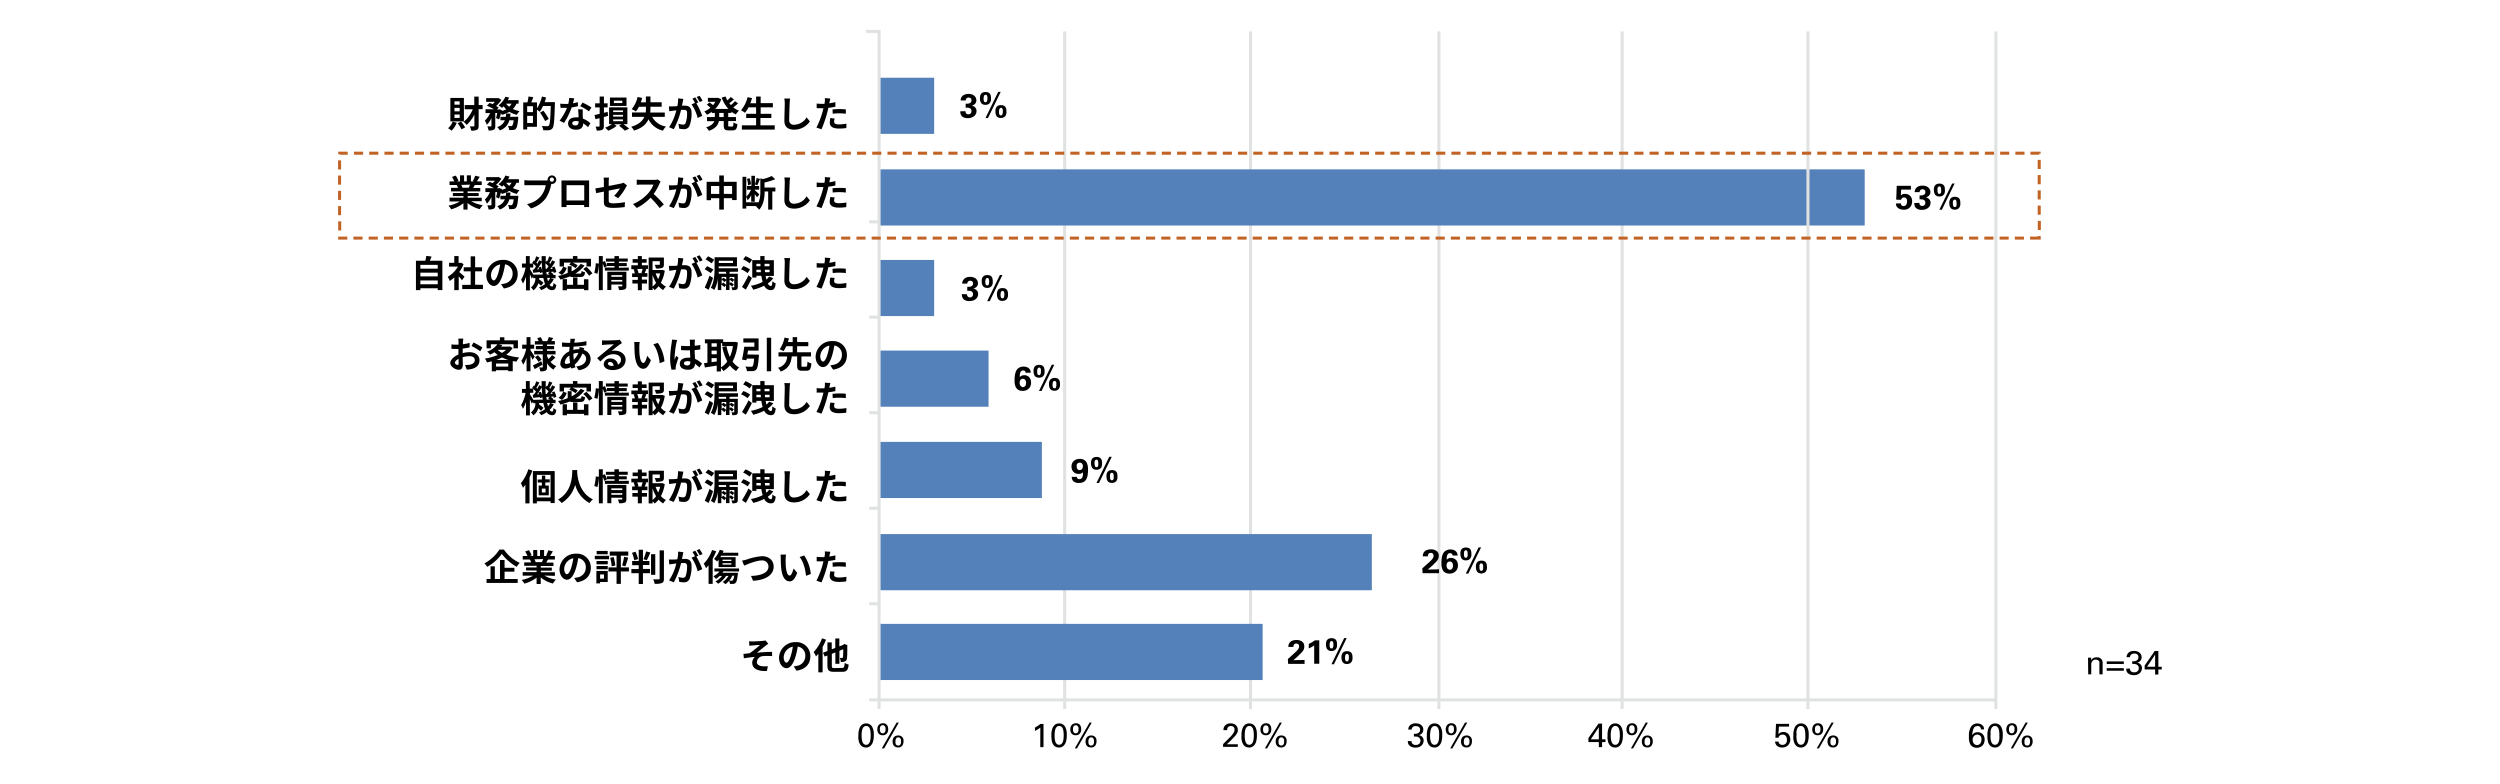 <svg xmlns="http://www.w3.org/2000/svg" width="820" height="257" viewBox="0 0 820 257"><defs><style>.cls-1{fill:#fff;}.cls-2{fill:#e0e1e1;}.cls-3{fill:#5481b9;}.cls-4{fill:#c16324;}</style></defs><g id="レイヤー_2" data-name="レイヤー 2"><g id="レイヤー_1-2" data-name="レイヤー 1"><rect class="cls-1" width="820" height="257"/></g><g id="レイヤー_3" data-name="レイヤー 3"><rect class="cls-2" x="348.71" y="10.3" width="1" height="222.26"/><rect class="cls-2" x="409.66" y="10.3" width="1" height="222.26"/><rect class="cls-2" x="471.46" y="10.3" width="1" height="222.26"/><rect class="cls-2" x="531.56" y="10.3" width="1" height="222.26"/><rect class="cls-3" x="288.49" y="204.63" width="125.66" height="18.42"/><rect class="cls-3" x="288.49" y="175.18" width="161.47" height="18.42"/><rect class="cls-3" x="288.49" y="144.94" width="53.25" height="18.42"/><rect class="cls-3" x="288.49" y="114.99" width="35.76" height="18.42"/><rect class="cls-3" x="288.49" y="25.49" width="17.91" height="18.42"/><rect class="cls-3" x="288.49" y="85.26" width="17.91" height="18.42"/><rect class="cls-3" x="288.49" y="55.55" width="323.13" height="18.42"/><path d="M149.82,40.25a7.41,7.41,0,0,1-1.71,2.61,7.75,7.75,0,0,0-1.14-.8,5.4,5.4,0,0,0,1.5-2.15Zm2.34-.43h-4.44v-7.7h4.44Zm-1.39-6.58h-1.7v1.1h1.7Zm0,2.15h-1.7v1.12h1.7Zm0,2.17h-1.7v1.12h1.7Zm.47,2.33a9.45,9.45,0,0,1,1.32,1.92l-1.2.61a9.62,9.62,0,0,0-1.28-2Zm7.06-4.1H157v5.44c0,.72-.14,1.11-.55,1.33a4,4,0,0,1-1.88.3,5.41,5.41,0,0,0-.48-1.4c.55,0,1.08,0,1.26,0s.25-.07.25-.25V37.57a11.69,11.69,0,0,1-2.53,3.4,6.5,6.5,0,0,0-1-1,10.5,10.5,0,0,0,3-4.13h-2.64V34.47h3.13V31.68H157v2.79h1.3Z"/><path d="M169.41,34a5.73,5.73,0,0,1-1.2,1.75,9.23,9.23,0,0,0,2.21.7,5.57,5.57,0,0,0-.9,1.22,8.58,8.58,0,0,1-2.45-1,9.12,9.12,0,0,1-2.44,1,3.71,3.71,0,0,0-.34-.5,13.83,13.83,0,0,1-.59,2l-1-.44a14.68,14.68,0,0,0,.39-1.66h-.64V41.3c0,.65-.09,1-.51,1.25a3.52,3.52,0,0,1-1.69.25,4.87,4.87,0,0,0-.41-1.35H161c.14,0,.19,0,.19-.18V38.71a7.2,7.2,0,0,1-1.5,2.22,7.85,7.85,0,0,0-.65-1.38,7.44,7.44,0,0,0,1.71-2.47h-1.5V35.83H162a18.46,18.46,0,0,0-2.31-1.16l.9-.91,1,.38a7.59,7.59,0,0,0,.75-.75h-2.88v-1.2h3.88l.21,0,.91.58a8.93,8.93,0,0,1-1.75,2,7.9,7.9,0,0,1,.88.52l-.59.61h.58l.19-.06.86.29-.05.28a8.47,8.47,0,0,0,1.47-.55,6.87,6.87,0,0,1-.86-1,6.47,6.47,0,0,1-.53.52,11.48,11.48,0,0,0-1.17-.81,7.13,7.13,0,0,0,2.29-2.85L167,32a7.49,7.49,0,0,1-.44.84h3.54V34Zm.57,4.29s0,.37,0,.54c-.19,2.07-.41,3-.76,3.38a1.29,1.29,0,0,1-.87.42,9.06,9.06,0,0,1-1.35,0,3,3,0,0,0-.38-1.32c.43,0,.84.06,1,.06a.5.5,0,0,0,.39-.14,3.71,3.71,0,0,0,.45-1.78h-1.39a4.8,4.8,0,0,1-3.15,3.33,4.14,4.14,0,0,0-.83-1.1,3.84,3.84,0,0,0,2.5-2.23h-1.45V38.33h1.75a9.21,9.21,0,0,0,.12-1.07h1.43c0,.36-.07.72-.12,1.07ZM166,34a4.82,4.82,0,0,0,1,1,3.73,3.73,0,0,0,.79-1Z"/><path d="M182,33.5s0,.48,0,.64c-.16,5.36-.29,7.27-.78,7.91a1.64,1.64,0,0,1-1.16.66,14.1,14.1,0,0,1-1.88,0,3.24,3.24,0,0,0-.47-1.39c.77.07,1.48.07,1.79.07a.67.67,0,0,0,.53-.2c.35-.39.5-2.18.63-6.42h-2.56a10.53,10.53,0,0,1-1.06,1.9,9.61,9.61,0,0,0-.92-.68v5.61h-3.2v.87h-1.3V33.58H173a12.64,12.64,0,0,0,.34-1.93l1.56.22c-.2.59-.42,1.19-.62,1.71h1.86v1.94a12.54,12.54,0,0,0,1.62-3.86l1.35.31a14.11,14.11,0,0,1-.46,1.53Zm-7.19,1.33h-1.9v1.94h1.9Zm0,5.53V38h-1.9v2.35Zm4-.65a25.45,25.45,0,0,0-1.67-2.77l1.11-.64A28.47,28.47,0,0,1,180,39Z"/><path d="M189.57,34.82a16.41,16.41,0,0,1-2.06.4A21.82,21.82,0,0,1,185,40.31l-1.45-.73a18.39,18.39,0,0,0,2.42-4.2h-.61c-.49,0-1,0-1.49,0L183.73,34a15.25,15.25,0,0,0,1.59.09c.35,0,.7,0,1.06,0a10.46,10.46,0,0,0,.33-2l1.64.17c-.1.38-.24,1-.41,1.62a14.08,14.08,0,0,0,1.6-.37Zm1.56,1.06c0,.51,0,1,0,1.53,0,.33,0,.91.08,1.5a7.78,7.78,0,0,1,2.45,1.52l-.79,1.27a11.45,11.45,0,0,0-1.6-1.26v.11c0,1.1-.6,2-2.3,2-1.47,0-2.63-.66-2.63-2s1-2.06,2.62-2.06c.28,0,.55,0,.81,0,0-.88-.1-1.93-.14-2.65Zm-1.3,3.94a3.89,3.89,0,0,0-1-.12c-.69,0-1.13.28-1.13.7s.37.75,1,.75c.8,0,1.07-.47,1.07-1.11Zm3.34-3.3a16,16,0,0,0-2.85-1.69l.77-1.18A21.39,21.39,0,0,1,194,35.26Z"/><path d="M199.45,38c-.45.14-.92.27-1.39.39V41.3c0,.71-.12,1.06-.52,1.28a4.14,4.14,0,0,1-1.82.25,5.53,5.53,0,0,0-.38-1.31c.45,0,.95,0,1.1,0s.22-.06.22-.22V38.75l-1.35.35L195,37.73l1.69-.38V35.22h-1.49V33.9h1.49V31.66h1.4V33.9h1.21v1.32h-1.21V37l1.22-.31Zm5,2.75a13.63,13.63,0,0,1,1.92,1.45l-1.43.67a10.57,10.57,0,0,0-1.89-1.59l.77-.53h-2.38l.81.53a10.06,10.06,0,0,1-2.77,1.59,8.41,8.41,0,0,0-1-1,9,9,0,0,0,2.23-1.16h-.93V35.21h6v5.53Zm1.05-6h-5.44V32h5.44Zm-4.38,2h3.22v-.55h-3.22Zm0,1.5h3.22v-.58h-3.22Zm0,1.5h3.22v-.58h-3.22Zm3-6.74h-2.76v.79h2.76Z"/><path d="M213.91,38.33a6.18,6.18,0,0,0,4.55,3.17,5.11,5.11,0,0,0-1,1.35,7,7,0,0,1-4.76-3.73c-.68,1.52-2,2.88-4.75,3.71a5.36,5.36,0,0,0-.92-1.25c2.52-.74,3.73-1.93,4.31-3.25H207.3V36.89h4.49a10,10,0,0,0,.09-1.44V35h-2.3a8.37,8.37,0,0,1-1,1.56,10.29,10.29,0,0,0-1.39-.76,9.35,9.35,0,0,0,1.94-4l1.51.32c-.13.5-.29,1-.45,1.44h1.66V31.65h1.5v1.89h3.68V35h-3.68v.46a11.67,11.67,0,0,1-.07,1.44h4.77v1.44Z"/><path d="M224.15,32.45c-.07.31-.15.69-.21,1s-.16.79-.25,1.22c.4,0,.76,0,1,0,1.26,0,2.14.57,2.14,2.27a11.49,11.49,0,0,1-.67,4.33,1.88,1.88,0,0,1-1.95,1.09,6.5,6.5,0,0,1-1.42-.17l-.26-1.57a7,7,0,0,0,1.46.25.88.88,0,0,0,.89-.51,9.17,9.17,0,0,0,.48-3.25c0-.95-.41-1.08-1.15-1.08l-.82,0A25.88,25.88,0,0,1,221,42.36l-1.55-.62a17.7,17.7,0,0,0,2.39-5.56l-1,.13-1.32.18-.13-1.6c.43,0,.83,0,1.26,0s.93,0,1.53-.1a12.33,12.33,0,0,0,.25-2.52Zm4.26,1.42A23.91,23.91,0,0,1,230.34,38l-1.51.7a13.68,13.68,0,0,0-2-4.47l1.11-.47a12.72,12.72,0,0,0-.82-1.41l.95-.4c.3.44.72,1.2,1,1.64Zm1.09-.4a12.31,12.31,0,0,0-1-1.65l.94-.4a13.14,13.14,0,0,1,1,1.63Z"/><path d="M238.86,37.05V38.4h2.55v1.31h-2.55V41c0,.44,0,.51.38.51h.93c.31,0,.37-.24.41-1.37a3.49,3.49,0,0,0,1.29.56c-.15,1.59-.52,2.07-1.57,2.07H239c-1.3,0-1.62-.42-1.62-1.75V39.71h-1.58c-.27,1.26-1.06,2.45-3.28,3.19a5.43,5.43,0,0,0-.91-1.14c1.66-.5,2.38-1.25,2.68-2H231.9V38.4h2.57V37.05h-1v-.4a10.28,10.28,0,0,1-1.59,1,6.06,6.06,0,0,0-.87-1.08,7.34,7.34,0,0,0,2-1.24,13.54,13.54,0,0,0-1.18-1l.9-.74c.36.25.81.6,1.15.89a7.19,7.19,0,0,0,.75-1.08h-2.44V32.1h3.13l.25,0,1,.44a8.22,8.22,0,0,1-2,3.19h4.34A11.07,11.07,0,0,1,236.71,32l1.28-.36a8.3,8.3,0,0,0,.6,1.28,10.87,10.87,0,0,0,1.07-1.11l1.08.77c-.49.44-1,.91-1.53,1.27a6.14,6.14,0,0,0,.54.62,12.82,12.82,0,0,0,1.34-1.29l1,.74c-.49.44-1.07.92-1.58,1.3a7.46,7.46,0,0,0,1.86,1.09,5.35,5.35,0,0,0-1,1.23,8.51,8.51,0,0,1-1.47-.9v.39Zm-1.49,0H235.9V38.4h1.47Z"/><path d="M254.11,41.11v1.41H243.33V41.11H248V38.7h-3.25V37.32H248V35.21h-2.49A10.45,10.45,0,0,1,244.36,37a11.07,11.07,0,0,0-1.29-.85,10.31,10.31,0,0,0,2.13-4.29l1.47.32c-.17.57-.36,1.14-.56,1.69H248V31.66h1.5v2.16h4v1.39h-4v2.11H253V38.7h-3.58v2.41Z"/><path d="M259.16,32.33a12.72,12.72,0,0,0-.15,1.59c-.06,1.27-.15,3.93-.15,5.41a1.43,1.43,0,0,0,1.64,1.58,4.75,4.75,0,0,0,4.06-2.42l1.08,1.33a6.21,6.21,0,0,1-5.16,2.71c-1.94,0-3.2-.85-3.2-2.88,0-1.6.12-4.71.12-5.73a8,8,0,0,0-.15-1.61Z"/><path d="M274,35c-.71.15-1.51.29-2.3.38-.11.52-.23,1-.36,1.52a39,39,0,0,1-1.89,5.5l-1.66-.55a27.26,27.26,0,0,0,2.05-5.35c.08-.32.16-.65.25-1l-.78,0c-.58,0-1,0-1.44-.05l0-1.49a12.27,12.27,0,0,0,1.5.1c.35,0,.7,0,1.06,0,0-.26.08-.49.11-.68a5.67,5.67,0,0,0,0-1.2l1.82.14c-.09.33-.2.85-.26,1.12l-.09.45c.67-.1,1.34-.24,2-.39Zm-.24,3.9a3.88,3.88,0,0,0-.17,1c0,.52.3.9,1.57.9a13.4,13.4,0,0,0,2.47-.24L277.59,42a17.83,17.83,0,0,1-2.42.17c-2,0-3-.69-3-1.89a7.94,7.94,0,0,1,.2-1.59Zm-.7-3c.66-.06,1.51-.12,2.28-.12a18.66,18.66,0,0,1,2.09.11l0,1.42a17.52,17.52,0,0,0-2-.14,18.7,18.7,0,0,0-2.29.13Z"/><path d="M316.68,36.47a1.7,1.7,0,0,0,0,.26,1,1,0,0,0,.13.34.91.91,0,0,0,.29.3,1.08,1.08,0,0,0,.54.12.92.92,0,0,0,.73-.29,1.09,1.09,0,0,0,.26-.75.93.93,0,0,0-.64-1,1.76,1.76,0,0,0-.62-.13l-.63,0V34l.62,0a1.76,1.76,0,0,0,.62-.13,1.15,1.15,0,0,0,.48-.33,1,1,0,0,0,.18-.64.81.81,0,0,0-.28-.68,1,1,0,0,0-.66-.23,1,1,0,0,0-.65.24.89.89,0,0,0-.29.72h-1.68a5.88,5.88,0,0,1,.09-.6,1.68,1.68,0,0,1,.36-.7,2,2,0,0,1,.95-.65,3.57,3.57,0,0,1,1.18-.2,3.18,3.18,0,0,1,1.24.21,2.47,2.47,0,0,1,.79.52,1.7,1.7,0,0,1,.43.69,1.93,1.93,0,0,1,.13.67,1.61,1.61,0,0,1-.18.8,1.73,1.73,0,0,1-.43.52,2,2,0,0,1-.49.29l-.37.12a3.78,3.78,0,0,1,.41.16,2.07,2.07,0,0,1,.5.32,1.72,1.72,0,0,1,.32.35,1.94,1.94,0,0,1,.2.37,1.59,1.59,0,0,1,.08.35,1.89,1.89,0,0,1,0,.31,2,2,0,0,1-.21.9,2.15,2.15,0,0,1-.59.72,2.74,2.74,0,0,1-.88.47,3.31,3.31,0,0,1-1.11.17,3.47,3.47,0,0,1-.44,0,2.89,2.89,0,0,1-.5-.08,3,3,0,0,1-.48-.16,2,2,0,0,1-.43-.25,1.84,1.84,0,0,1-.39-.46,1.91,1.91,0,0,1-.21-.5,3,3,0,0,1-.08-.46c0-.13,0-.24,0-.32Z"/><path d="M321.43,32.3c0-.09,0-.21,0-.36a1.86,1.86,0,0,1,.06-.45,1.74,1.74,0,0,1,.16-.47,1.34,1.34,0,0,1,.31-.42,1.56,1.56,0,0,1,.52-.31,2.41,2.41,0,0,1,.77-.11,2.09,2.09,0,0,1,.93.17,1.34,1.34,0,0,1,.54.45,1.58,1.58,0,0,1,.26.64,4.56,4.56,0,0,1,.06.75c0,.14,0,.33,0,.58a2,2,0,0,1-.21.73,1.63,1.63,0,0,1-.55.63,2,2,0,0,1-1.09.26,1.8,1.8,0,0,1-.81-.16,1.33,1.33,0,0,1-.55-.44,1.81,1.81,0,0,1-.3-.66A3.56,3.56,0,0,1,321.43,32.3Zm1.19,0a2.63,2.63,0,0,0,.13.93.47.47,0,0,0,.48.3.58.58,0,0,0,.26-.06.43.43,0,0,0,.19-.19,1.46,1.46,0,0,0,.14-.39,3.73,3.73,0,0,0,.05-.65c0-.11,0-.23,0-.37a2.32,2.32,0,0,0-.07-.38.79.79,0,0,0-.18-.29.45.45,0,0,0-.33-.12.46.46,0,0,0-.37.14.81.81,0,0,0-.19.34,1.86,1.86,0,0,0-.08.41C322.63,32.07,322.62,32.18,322.62,32.26Zm5.61-2.16-4.18,8.59h-.82l4.18-8.59Zm-1.73,6.46c0-.1,0-.21,0-.35a1.86,1.86,0,0,1,.06-.45,1.74,1.74,0,0,1,.16-.47,1.34,1.34,0,0,1,.31-.42,1.47,1.47,0,0,1,.52-.31,2.16,2.16,0,0,1,.77-.11,2.09,2.09,0,0,1,.93.17,1.34,1.34,0,0,1,.54.45,1.66,1.66,0,0,1,.26.64,4.52,4.52,0,0,1,.06.74c0,.14,0,.33,0,.58a2,2,0,0,1-.21.73,1.63,1.63,0,0,1-.55.63,2.27,2.27,0,0,1-1.91.11,1.48,1.48,0,0,1-.54-.45,1.81,1.81,0,0,1-.3-.66A3.6,3.6,0,0,1,326.5,36.56Zm1.17,0a2.63,2.63,0,0,0,.13.93.48.48,0,0,0,.49.31.58.58,0,0,0,.26-.06.41.41,0,0,0,.19-.2,1.24,1.24,0,0,0,.14-.39,3.6,3.6,0,0,0,.05-.64c0-.11,0-.23,0-.37a1.61,1.61,0,0,0-.08-.38.71.71,0,0,0-.18-.29.42.42,0,0,0-.33-.13.47.47,0,0,0-.37.15.83.83,0,0,0-.2.34,1.76,1.76,0,0,0-.07.4C327.68,36.33,327.67,36.44,327.67,36.52Z"/><path d="M623.5,66.72a1,1,0,0,0,0,.21.93.93,0,0,0,.13.29.82.82,0,0,0,.27.25.8.8,0,0,0,.47.11,1,1,0,0,0,.42-.08.93.93,0,0,0,.37-.26,1.33,1.33,0,0,0,.25-.44,2.1,2.1,0,0,0,.09-.66,2.87,2.87,0,0,0,0-.52,1.45,1.45,0,0,0-.18-.44.91.91,0,0,0-.32-.3.88.88,0,0,0-.47-.11,1,1,0,0,0-.46.09,1,1,0,0,0-.29.23,1.17,1.17,0,0,0-.16.25l-.07.2-1.59-.05.17-4.54h4.65V62.2h-3.2l-.1,1.91.21-.18a1.09,1.09,0,0,1,.3-.18,1.69,1.69,0,0,1,.4-.14,2.79,2.79,0,0,1,.55,0,2.28,2.28,0,0,1,.87.16,2.16,2.16,0,0,1,.72.48A2.4,2.4,0,0,1,627,65a2.78,2.78,0,0,1,.18,1,3.4,3.4,0,0,1-.15,1,2.31,2.31,0,0,1-.47.89,2.56,2.56,0,0,1-.85.65,2.83,2.83,0,0,1-1.26.25,3.86,3.86,0,0,1-1.17-.18,2.07,2.07,0,0,1-1-.65,1.58,1.58,0,0,1-.35-.68,3.46,3.46,0,0,1-.08-.55Z"/><path d="M629.56,66.53a1.7,1.7,0,0,0,0,.26,1.26,1.26,0,0,0,.12.34.93.93,0,0,0,.3.29.94.94,0,0,0,.54.13,1,1,0,0,0,.73-.29,1.13,1.13,0,0,0,.26-.76,1,1,0,0,0-.18-.65,1.2,1.2,0,0,0-.46-.34,2.07,2.07,0,0,0-.62-.12l-.63,0v-1.3l.62,0a2.07,2.07,0,0,0,.62-.13,1.06,1.06,0,0,0,.47-.33.94.94,0,0,0,.19-.64.8.8,0,0,0-.29-.69,1,1,0,0,0-.66-.22,1,1,0,0,0-.64.23.86.86,0,0,0-.29.72H628a4.07,4.07,0,0,1,.09-.59,1.62,1.62,0,0,1,.36-.7,2.07,2.07,0,0,1,.94-.66,3.62,3.62,0,0,1,1.19-.19,3.16,3.16,0,0,1,1.23.21,2.36,2.36,0,0,1,.8.52,1.86,1.86,0,0,1,.43.68,2.25,2.25,0,0,1,.13.68,1.51,1.51,0,0,1-.19.8,1.79,1.79,0,0,1-.42.51,2,2,0,0,1-.49.3l-.38.12a3.22,3.22,0,0,1,.42.16,2,2,0,0,1,.5.32,1.5,1.5,0,0,1,.32.35,1.63,1.63,0,0,1,.19.37,1.21,1.21,0,0,1,.09.35c0,.11,0,.21,0,.3a2,2,0,0,1-.21.91,2.22,2.22,0,0,1-.58.72,2.69,2.69,0,0,1-.89.47,3.52,3.52,0,0,1-1.1.17l-.45,0a4.17,4.17,0,0,1-.49-.08,4,4,0,0,1-.49-.16,1.83,1.83,0,0,1-.42-.26,1.41,1.41,0,0,1-.39-.46,1.78,1.78,0,0,1-.21-.5,2.75,2.75,0,0,1-.09-.45c0-.13,0-.24,0-.32Z"/><path d="M634.31,62.36c0-.1,0-.22,0-.36a4,4,0,0,1,.06-.45,2.9,2.9,0,0,1,.16-.47,1.56,1.56,0,0,1,.32-.42,1.42,1.42,0,0,1,.51-.31,2.21,2.21,0,0,1,.78-.12,2,2,0,0,1,.92.18,1.3,1.3,0,0,1,.55.45,1.66,1.66,0,0,1,.26.64,4.56,4.56,0,0,1,.06.75c0,.14,0,.33,0,.58a1.86,1.86,0,0,1-.2.73,1.62,1.62,0,0,1-.55.62,1.89,1.89,0,0,1-1.09.27,2,2,0,0,1-.82-.16,1.46,1.46,0,0,1-.54-.44,1.81,1.81,0,0,1-.3-.66A3.15,3.15,0,0,1,634.31,62.36Zm1.19,0a2.44,2.44,0,0,0,.13.94.46.46,0,0,0,.47.3.53.53,0,0,0,.26-.06.43.43,0,0,0,.2-.2,1,1,0,0,0,.13-.39,2.85,2.85,0,0,0,0-.64c0-.11,0-.23,0-.37a2.12,2.12,0,0,0-.08-.38.64.64,0,0,0-.17-.3.45.45,0,0,0-.33-.12.49.49,0,0,0-.38.15.86.86,0,0,0-.19.34,1.76,1.76,0,0,0-.07.4C635.5,62.12,635.5,62.23,635.5,62.31Zm5.61-2.15-4.18,8.59h-.83l4.19-8.59Zm-1.74,6.45c0-.09,0-.21,0-.35a3.56,3.56,0,0,1,.06-.44,2.6,2.6,0,0,1,.16-.47,1.51,1.51,0,0,1,.83-.73,2.21,2.21,0,0,1,.78-.12,2.16,2.16,0,0,1,.92.17,1.47,1.47,0,0,1,.55.45,1.78,1.78,0,0,1,.26.65,4.49,4.49,0,0,1,.06.73c0,.14,0,.34,0,.58a2,2,0,0,1-.21.73,1.62,1.62,0,0,1-.56.64,1.83,1.83,0,0,1-1.08.27,2,2,0,0,1-.82-.16,1.48,1.48,0,0,1-.54-.45,1.81,1.81,0,0,1-.3-.66A3.67,3.67,0,0,1,639.37,66.61Zm1.18,0a2.42,2.42,0,0,0,.13.93.49.49,0,0,0,.49.3.51.51,0,0,0,.25,0,.43.43,0,0,0,.2-.2,1.11,1.11,0,0,0,.13-.39,2.85,2.85,0,0,0,0-.64c0-.11,0-.24,0-.37a1.51,1.51,0,0,0-.08-.38.75.75,0,0,0-.18-.3.45.45,0,0,0-.33-.12.52.52,0,0,0-.38.14,1,1,0,0,0-.19.34,2,2,0,0,0-.07.41C640.55,66.38,640.55,66.49,640.55,66.58Z"/><path d="M317.2,96.52a1.61,1.61,0,0,0,0,.25.89.89,0,0,0,.42.64.94.94,0,0,0,.54.13.92.92,0,0,0,.72-.29,1.09,1.09,0,0,0,.27-.76,1,1,0,0,0-.18-.65,1.2,1.2,0,0,0-.46-.34,2.07,2.07,0,0,0-.62-.12l-.63,0v-1.3l.62,0a2.07,2.07,0,0,0,.62-.13,1.06,1.06,0,0,0,.47-.33.94.94,0,0,0,.19-.64.83.83,0,0,0-.29-.69,1,1,0,0,0-.66-.22,1.05,1.05,0,0,0-.65.23.89.89,0,0,0-.28.72h-1.69c0-.17.05-.37.1-.6a1.64,1.64,0,0,1,.36-.69A2.07,2.07,0,0,1,317,91a3.62,3.62,0,0,1,1.19-.19,3.16,3.16,0,0,1,1.23.21,2.36,2.36,0,0,1,.8.52,2,2,0,0,1,.43.68,2.22,2.22,0,0,1,.12.68,1.61,1.61,0,0,1-.18.8,1.67,1.67,0,0,1-.43.51,1.54,1.54,0,0,1-.48.29,2.44,2.44,0,0,1-.38.13l.42.15a2.39,2.39,0,0,1,.49.32,1.59,1.59,0,0,1,.33.36,1.44,1.44,0,0,1,.19.37,2.25,2.25,0,0,1,.09.35c0,.11,0,.21,0,.3a2,2,0,0,1-.21.9,2.26,2.26,0,0,1-.58.73,2.8,2.8,0,0,1-.89.47,3.57,3.57,0,0,1-1.1.17l-.45,0a4.17,4.17,0,0,1-.49-.08,4,4,0,0,1-.49-.16,1.64,1.64,0,0,1-.42-.26,1.72,1.72,0,0,1-.4-.46,2.26,2.26,0,0,1-.29-1c0-.14,0-.24,0-.32Z"/><path d="M322,92.35c0-.1,0-.22,0-.36a4,4,0,0,1,.06-.45,2,2,0,0,1,.16-.47,1.38,1.38,0,0,1,.32-.42,1.42,1.42,0,0,1,.51-.31,2.21,2.21,0,0,1,.78-.12,2.16,2.16,0,0,1,.92.17,1.47,1.47,0,0,1,.55.45,1.76,1.76,0,0,1,.25.65,3.67,3.67,0,0,1,.07.75q0,.21,0,.57a2,2,0,0,1-.2.74,1.57,1.57,0,0,1-.56.62,1.83,1.83,0,0,1-1.08.27,2,2,0,0,1-.82-.16,1.56,1.56,0,0,1-.54-.44,2,2,0,0,1-.31-.66A3.64,3.64,0,0,1,322,92.35Zm1.19,0a2.7,2.7,0,0,0,.12.94.48.48,0,0,0,.48.29.55.55,0,0,0,.26,0,.48.48,0,0,0,.2-.2,1.26,1.26,0,0,0,.13-.39,2.85,2.85,0,0,0,.05-.64c0-.11,0-.24,0-.37a2.12,2.12,0,0,0-.08-.38.64.64,0,0,0-.17-.3.45.45,0,0,0-.33-.12.52.52,0,0,0-.38.14,1,1,0,0,0-.19.35,1.76,1.76,0,0,0-.07.4C323.14,92.11,323.14,92.22,323.14,92.3Zm5.61-2.15-4.18,8.59h-.83l4.18-8.59ZM327,96.6c0-.09,0-.21,0-.35a3.56,3.56,0,0,1,.06-.44,2.6,2.6,0,0,1,.16-.47,1.43,1.43,0,0,1,.31-.43,1.55,1.55,0,0,1,.52-.3,2.21,2.21,0,0,1,.78-.12,2.16,2.16,0,0,1,.92.17,1.47,1.47,0,0,1,.55.45,1.7,1.7,0,0,1,.25.65,3.54,3.54,0,0,1,.07.73c0,.14,0,.34,0,.58a2.17,2.17,0,0,1-.21.73,1.59,1.59,0,0,1-.56.63,2.25,2.25,0,0,1-1.9.11,1.3,1.3,0,0,1-.54-.44,1.78,1.78,0,0,1-.3-.67A3.58,3.58,0,0,1,327,96.6Zm1.18,0a2.42,2.42,0,0,0,.13.93.48.48,0,0,0,.48.3.67.67,0,0,0,.26,0,.48.48,0,0,0,.2-.2,1.48,1.48,0,0,0,.13-.39,3.69,3.69,0,0,0,.05-.64,2.42,2.42,0,0,0,0-.37,1.43,1.43,0,0,0-.07-.38.75.75,0,0,0-.18-.3.45.45,0,0,0-.33-.12.51.51,0,0,0-.38.14.88.88,0,0,0-.19.34,2,2,0,0,0-.07.4C328.19,96.37,328.19,96.48,328.19,96.57Z"/><path d="M336.41,122.28a.72.72,0,0,0-.26-.59.89.89,0,0,0-.54-.17.86.86,0,0,0-.64.23,1.35,1.35,0,0,0-.34.55,3.19,3.19,0,0,0-.14.71c0,.25,0,.47,0,.67a1.57,1.57,0,0,1,.23-.2,1.51,1.51,0,0,1,.31-.2,2.41,2.41,0,0,1,.43-.16,2.15,2.15,0,0,1,.53-.06,2.17,2.17,0,0,1,.79.15,1.88,1.88,0,0,1,.71.44,2.31,2.31,0,0,1,.51.76,2.78,2.78,0,0,1,.19,1.08,3,3,0,0,1-.19,1.12,2.36,2.36,0,0,1-.62.89,2.9,2.9,0,0,1-.84.53,3.09,3.09,0,0,1-1.12.18,2.88,2.88,0,0,1-1.12-.19,2.12,2.12,0,0,1-.74-.51,2.3,2.3,0,0,1-.46-.7,4.6,4.6,0,0,1-.23-.78,4.84,4.84,0,0,1-.09-.73c0-.23,0-.42,0-.58,0-.38,0-.76.05-1.14a6.32,6.32,0,0,1,.18-1.1,4.17,4.17,0,0,1,.37-1,2.29,2.29,0,0,1,.64-.71,2.49,2.49,0,0,1,.52-.3,2.63,2.63,0,0,1,.5-.16,2.82,2.82,0,0,1,.44-.07h.31a2.94,2.94,0,0,1,.84.12,2.14,2.14,0,0,1,.73.35,1.83,1.83,0,0,1,.51.62,2.14,2.14,0,0,1,.21.91Zm-.92,4.7a.92.92,0,0,0,.36-.07.83.83,0,0,0,.34-.22,1.2,1.2,0,0,0,.26-.43,2,2,0,0,0,.09-.66,1.46,1.46,0,0,0-.28-1,.89.89,0,0,0-.71-.35,1.38,1.38,0,0,0-.28,0,.87.87,0,0,0-.37.19,1.15,1.15,0,0,0-.32.41,1.57,1.57,0,0,0-.14.71,1.8,1.8,0,0,0,.09.6,1.39,1.39,0,0,0,.23.42.88.88,0,0,0,.34.24A1.09,1.09,0,0,0,335.49,127Z"/><path d="M339,121.8c0-.1,0-.22,0-.36a4,4,0,0,1,.06-.45,2.18,2.18,0,0,1,.16-.47,1.52,1.52,0,0,1,.31-.42,1.56,1.56,0,0,1,.52-.31,2.2,2.2,0,0,1,.77-.11,2.06,2.06,0,0,1,.93.17,1.27,1.27,0,0,1,.54.45,1.52,1.52,0,0,1,.26.64,3.67,3.67,0,0,1,.07.75c0,.14,0,.33,0,.58a2.22,2.22,0,0,1-.2.73,1.65,1.65,0,0,1-.56.62,2.25,2.25,0,0,1-1.9.11,1.41,1.41,0,0,1-.55-.44,1.81,1.81,0,0,1-.3-.66A3.58,3.58,0,0,1,339,121.8Zm1.19,0a2.7,2.7,0,0,0,.12.94.48.48,0,0,0,.48.3.55.55,0,0,0,.26-.06.48.48,0,0,0,.2-.2,1.26,1.26,0,0,0,.13-.39,3.6,3.6,0,0,0,.05-.64c0-.11,0-.23,0-.37a1.59,1.59,0,0,0-.07-.38.81.81,0,0,0-.17-.3.49.49,0,0,0-.34-.12.47.47,0,0,0-.37.15.81.81,0,0,0-.19.34,1.4,1.4,0,0,0-.07.4C340.19,121.56,340.19,121.67,340.19,121.75Zm5.61-2.15-4.18,8.59h-.83L345,119.6Zm-1.74,6.46c0-.1,0-.22,0-.36a3.84,3.84,0,0,1,.06-.44,2,2,0,0,1,.16-.47,1.52,1.52,0,0,1,.31-.42,1.56,1.56,0,0,1,.52-.31,2.58,2.58,0,0,1,1.7,0,1.43,1.43,0,0,1,.54.45,1.62,1.62,0,0,1,.26.65,3.64,3.64,0,0,1,.07.74c0,.13,0,.33,0,.57a2.43,2.43,0,0,1-.21.73,1.7,1.7,0,0,1-.56.64,1.83,1.83,0,0,1-1.08.27A2,2,0,0,1,345,128a1.44,1.44,0,0,1-.55-.45,1.8,1.8,0,0,1-.29-.66A3.64,3.64,0,0,1,344.06,126.06Zm1.18,0a2.42,2.42,0,0,0,.13.93.48.48,0,0,0,.48.3.55.55,0,0,0,.26,0,.48.48,0,0,0,.2-.2,1.26,1.26,0,0,0,.13-.39,3.6,3.6,0,0,0,.05-.64c0-.11,0-.24,0-.37a1.51,1.51,0,0,0-.07-.38.77.77,0,0,0-.19-.3.45.45,0,0,0-.33-.12.5.5,0,0,0-.37.14.85.85,0,0,0-.19.35,1.34,1.34,0,0,0-.07.4C345.24,125.82,345.24,125.93,345.24,126Z"/><path d="M353.21,156.41a.75.75,0,0,0,.8.75,1.08,1.08,0,0,0,.68-.2,1.27,1.27,0,0,0,.37-.53,2.56,2.56,0,0,0,.14-.72c0-.26,0-.53,0-.79a2.35,2.35,0,0,1-.4.29,2.3,2.3,0,0,1-.37.16,1.45,1.45,0,0,1-.33.06h-.29a2.52,2.52,0,0,1-1.16-.24,2.19,2.19,0,0,1-.72-.62,2.22,2.22,0,0,1-.38-.79,3,3,0,0,1-.1-.75,2.51,2.51,0,0,1,.19-1,2.27,2.27,0,0,1,.54-.8,2.51,2.51,0,0,1,.85-.53,3.1,3.1,0,0,1,1.14-.19,2.8,2.8,0,0,1,1.11.19,2.28,2.28,0,0,1,1.23,1.21,4.84,4.84,0,0,1,.25.82,6,6,0,0,1,.1.81c0,.27,0,.5,0,.71a8.7,8.7,0,0,1-.2,2,3.46,3.46,0,0,1-.58,1.28,2.1,2.1,0,0,1-.93.67,3.72,3.72,0,0,1-1.25.2l-.32,0a2.24,2.24,0,0,1-.48-.06,2.85,2.85,0,0,1-.54-.18,1.57,1.57,0,0,1-.51-.34,1.65,1.65,0,0,1-.37-.57,2.12,2.12,0,0,1-.15-.85Zm.92-2.23a1,1,0,0,0,.51-.12,1,1,0,0,0,.32-.3,1.15,1.15,0,0,0,.17-.41,2.18,2.18,0,0,0,.05-.42,1.34,1.34,0,0,0-.26-.84.9.9,0,0,0-.76-.33,1.09,1.09,0,0,0-.5.1,1.12,1.12,0,0,0-.33.28,1.32,1.32,0,0,0-.18.4,2,2,0,0,0,0,.43,2.13,2.13,0,0,0,0,.3,1,1,0,0,0,.13.4,1.13,1.13,0,0,0,.3.36A1,1,0,0,0,354.13,154.18Z"/><path d="M357.85,152c0-.09,0-.21,0-.35a3.47,3.47,0,0,1,.06-.45,2.6,2.6,0,0,1,.16-.47,1.46,1.46,0,0,1,.32-.43,1.41,1.41,0,0,1,.51-.3,2.21,2.21,0,0,1,.78-.12,2.16,2.16,0,0,1,.92.17,1.38,1.38,0,0,1,.55.45,1.89,1.89,0,0,1,.26.65,4.52,4.52,0,0,1,.06.74c0,.14,0,.34,0,.58a2,2,0,0,1-.2.73,1.66,1.66,0,0,1-.56.63,2.29,2.29,0,0,1-1.9.1,1.37,1.37,0,0,1-.54-.44,1.84,1.84,0,0,1-.31-.66A3.58,3.58,0,0,1,357.85,152Zm1.19,0a2.35,2.35,0,0,0,.13.93.46.46,0,0,0,.47.3.67.67,0,0,0,.26-.05.55.55,0,0,0,.2-.2,1.19,1.19,0,0,0,.13-.39,3,3,0,0,0,0-.65c0-.11,0-.23,0-.36a2,2,0,0,0-.08-.38.64.64,0,0,0-.17-.3.45.45,0,0,0-.33-.12.52.52,0,0,0-.38.14,1,1,0,0,0-.19.34,1.85,1.85,0,0,0-.07.41C359,151.79,359,151.9,359,152Zm5.61-2.16-4.18,8.59h-.83l4.18-8.59Zm-1.74,6.46c0-.09,0-.21,0-.35a4,4,0,0,1,.06-.45,2.8,2.8,0,0,1,.16-.46,1.31,1.31,0,0,1,.32-.43,1.42,1.42,0,0,1,.51-.31,2.48,2.48,0,0,1,.78-.11,2.16,2.16,0,0,1,.92.17,1.3,1.3,0,0,1,.55.45,1.71,1.71,0,0,1,.25.64,3.71,3.71,0,0,1,.07.74c0,.14,0,.33,0,.58a2,2,0,0,1-.21.73,1.66,1.66,0,0,1-.56.63,2.25,2.25,0,0,1-1.9.11,1.3,1.3,0,0,1-.54-.44,1.86,1.86,0,0,1-.3-.67A3.58,3.58,0,0,1,362.91,156.28Zm1.18,0a2.42,2.42,0,0,0,.13.93.48.48,0,0,0,.48.3.53.53,0,0,0,.26-.06.41.41,0,0,0,.2-.19,1.48,1.48,0,0,0,.13-.39,3,3,0,0,0,0-.65c0-.11,0-.23,0-.37a2.33,2.33,0,0,0-.08-.38.79.79,0,0,0-.18-.29.45.45,0,0,0-.33-.12.48.48,0,0,0-.38.14.88.88,0,0,0-.19.34,1.87,1.87,0,0,0-.07.4C364.09,156.05,364.09,156.16,364.09,156.25Z"/><path d="M422.42,216.15l2-1.79c.3-.28.57-.53.78-.74a6.38,6.38,0,0,0,.53-.58,2.13,2.13,0,0,0,.28-.5,1.28,1.28,0,0,0,.09-.48,1,1,0,0,0-.24-.75,1,1,0,0,0-.67-.23,1,1,0,0,0-.5.11.86.86,0,0,0-.29.28,1,1,0,0,0-.14.37,1.59,1.59,0,0,0,0,.36h-1.68v-.27a2.27,2.27,0,0,1,.05-.35,2.4,2.4,0,0,1,.14-.4,1.92,1.92,0,0,1,.26-.42,2,2,0,0,1,.9-.63,3.8,3.8,0,0,1,1.29-.2,2.9,2.9,0,0,1,1.93.56,1.89,1.89,0,0,1,.66,1.53,3,3,0,0,1-.09.75,2.23,2.23,0,0,1-.33.68,4.81,4.81,0,0,1-.63.75c-.28.28-.62.59-1,1l-1.54,1.34,3.68-.07v1.27h-5.39Z"/><path d="M429.3,211.18a11,11,0,0,0,2-1.16h1.42v7.68h-1.67v-6a7.12,7.12,0,0,1-.7.46,8.6,8.6,0,0,1-1.09.52Z"/><path d="M434.92,211.44c0-.09,0-.21,0-.35a3.87,3.87,0,0,1,.06-.46,2.8,2.8,0,0,1,.16-.46,1.46,1.46,0,0,1,.32-.43,1.5,1.5,0,0,1,.51-.3,2.21,2.21,0,0,1,.78-.12,2.16,2.16,0,0,1,.92.17,1.3,1.3,0,0,1,.55.45,1.73,1.73,0,0,1,.26.64,4.74,4.74,0,0,1,.06.75c0,.14,0,.33,0,.58a2,2,0,0,1-.21.73,1.63,1.63,0,0,1-.55.63,2.31,2.31,0,0,1-1.91.1,1.37,1.37,0,0,1-.54-.44,1.67,1.67,0,0,1-.3-.66A3.1,3.1,0,0,1,434.92,211.44Zm1.19,0a2.38,2.38,0,0,0,.13.93.47.47,0,0,0,.48.3.66.66,0,0,0,.25,0,.48.48,0,0,0,.2-.2,1.19,1.19,0,0,0,.13-.39,3,3,0,0,0,.05-.65c0-.11,0-.23,0-.36a2,2,0,0,0-.07-.38.75.75,0,0,0-.18-.3.45.45,0,0,0-.33-.12.48.48,0,0,0-.37.14.9.9,0,0,0-.2.34,1.85,1.85,0,0,0-.07.41C436.11,211.21,436.11,211.32,436.11,211.4Zm5.61-2.16-4.18,8.59h-.82l4.18-8.59ZM440,215.7c0-.1,0-.21,0-.35a4,4,0,0,1,.06-.45,2.9,2.9,0,0,1,.16-.47,1.56,1.56,0,0,1,.32-.42,1.51,1.51,0,0,1,.51-.31,2.48,2.48,0,0,1,.78-.11,2,2,0,0,1,.92.17,1.3,1.3,0,0,1,.55.45,1.73,1.73,0,0,1,.26.64,4.62,4.62,0,0,1,.06.74c0,.14,0,.33,0,.58a2,2,0,0,1-.21.73,1.72,1.72,0,0,1-.55.63,2.27,2.27,0,0,1-1.91.11,1.37,1.37,0,0,1-.54-.44,1.86,1.86,0,0,1-.3-.67A3.58,3.58,0,0,1,440,215.7Zm1.18,0a2.48,2.48,0,0,0,.13.93.49.49,0,0,0,.49.3.51.51,0,0,0,.25-.06.41.41,0,0,0,.2-.19,1.19,1.19,0,0,0,.13-.39,3,3,0,0,0,.05-.65c0-.11,0-.23,0-.37a1.61,1.61,0,0,0-.08-.38.79.79,0,0,0-.18-.29.45.45,0,0,0-.33-.12.48.48,0,0,0-.38.14.94.94,0,0,0-.19.34,1.87,1.87,0,0,0-.07.4C441.16,215.47,441.16,215.58,441.16,215.67Z"/><path d="M281.55,241.33c0-.19,0-.42,0-.69a7,7,0,0,1,.11-.86,4.69,4.69,0,0,1,.24-.89,2.91,2.91,0,0,1,.45-.81,2,2,0,0,1,.71-.57,2.13,2.13,0,0,1,1-.23,2.38,2.38,0,0,1,1,.19,2.23,2.23,0,0,1,.7.5,2.43,2.43,0,0,1,.45.72,4.74,4.74,0,0,1,.27.83,6.14,6.14,0,0,1,.12.86,7.28,7.28,0,0,1,0,.78,7,7,0,0,1-.27,2.16,3,3,0,0,1-.79,1.3,1.59,1.59,0,0,1-.41.3,2.12,2.12,0,0,1-.42.18,2,2,0,0,1-.38.08,1.78,1.78,0,0,1-.31,0,2.58,2.58,0,0,1-.7-.09,2.23,2.23,0,0,1-.58-.28,1.91,1.91,0,0,1-.44-.41,2.07,2.07,0,0,1-.31-.48,4.08,4.08,0,0,1-.19-.42,3.33,3.33,0,0,1-.15-.55,6.12,6.12,0,0,1-.11-.72A8.22,8.22,0,0,1,281.55,241.33Zm1.06-.05a9,9,0,0,0,.07,1.19,4,4,0,0,0,.24.95,1.65,1.65,0,0,0,.46.64,1.06,1.06,0,0,0,.71.23,1,1,0,0,0,.77-.28,1.9,1.9,0,0,0,.46-.72,3.79,3.79,0,0,0,.21-1,9.51,9.51,0,0,0,.06-1.05,9.75,9.75,0,0,0-.07-1.26,3.62,3.62,0,0,0-.23-1,1.61,1.61,0,0,0-.46-.63,1.12,1.12,0,0,0-.71-.23,1.09,1.09,0,0,0-.8.3,1.9,1.9,0,0,0-.46.75,4.3,4.3,0,0,0-.2,1A9.74,9.74,0,0,0,282.61,241.28Z"/><path d="M289.63,237.23a1.71,1.71,0,0,1,.79.16,1.54,1.54,0,0,1,.53.44,1.68,1.68,0,0,1,.29.62,3,3,0,0,1,.09.73,2.64,2.64,0,0,1-.14.89,1.78,1.78,0,0,1-.39.61,1.44,1.44,0,0,1-.57.37,2,2,0,0,1-.7.12,2.15,2.15,0,0,1-.68-.11,1.6,1.6,0,0,1-.57-.35,1.81,1.81,0,0,1-.38-.6,2.27,2.27,0,0,1-.14-.87,2.52,2.52,0,0,1,.11-.79,1.88,1.88,0,0,1,.35-.64,1.83,1.83,0,0,1,.59-.43A2.1,2.1,0,0,1,289.63,237.23Zm-.08,3.3a.74.74,0,0,0,.53-.18,1.14,1.14,0,0,0,.27-.39,1.75,1.75,0,0,0,.1-.44c0-.14,0-.24,0-.3a3.34,3.34,0,0,0,0-.43,1.5,1.5,0,0,0-.13-.44A1,1,0,0,0,290,238a.73.73,0,0,0-.47-.13.82.82,0,0,0-.55.17,1.12,1.12,0,0,0-.28.4,2,2,0,0,0-.1.45c0,.15,0,.26,0,.32s0,.17,0,.32a1.78,1.78,0,0,0,.1.43,1,1,0,0,0,.28.38A.82.82,0,0,0,289.55,240.53Zm-.33,4.95,4.86-8.47h.73L290,245.48Zm5.4-4.24.27,0a2.46,2.46,0,0,1,.33.07,2.3,2.3,0,0,1,.37.16,1.79,1.79,0,0,1,.35.28l.15.2a1.21,1.21,0,0,1,.15.28,2.66,2.66,0,0,1,.11.39,2.72,2.72,0,0,1,0,.53,2.31,2.31,0,0,1-.44,1.46,1.59,1.59,0,0,1-1.33.55,2,2,0,0,1-.88-.17,1.59,1.59,0,0,1-.56-.46,1.65,1.65,0,0,1-.29-.63,2.74,2.74,0,0,1-.08-.7,2.25,2.25,0,0,1,.14-.86,1.68,1.68,0,0,1,.39-.63,1.66,1.66,0,0,1,.58-.36A2,2,0,0,1,294.62,241.24Zm0,3.29a.82.82,0,0,0,.52-.15,1,1,0,0,0,.28-.37,1.16,1.16,0,0,0,.12-.44,2.76,2.76,0,0,0,0-.38,2.44,2.44,0,0,0,0-.35,1.42,1.42,0,0,0-.11-.44,1.17,1.17,0,0,0-.28-.38.76.76,0,0,0-.51-.16.75.75,0,0,0-.54.18,1,1,0,0,0-.28.43,1.8,1.8,0,0,0-.11.5c0,.16,0,.28,0,.37a2.35,2.35,0,0,0,0,.34,1.42,1.42,0,0,0,.12.4,1,1,0,0,0,.28.32A.82.82,0,0,0,294.6,244.53Z"/><path d="M341.23,238.64l-.4.31c-.15.1-.3.2-.46.29l-.47.27-.44.23v-1.1a11.81,11.81,0,0,0,1-.61,7.17,7.17,0,0,0,.81-.59h1v7.61h-1.06Z"/><path d="M344.85,241.33c0-.19,0-.42,0-.69a7,7,0,0,1,.11-.86,4.69,4.69,0,0,1,.24-.89,2.67,2.67,0,0,1,.45-.81,2,2,0,0,1,.71-.57,2.13,2.13,0,0,1,1-.23,2.41,2.41,0,0,1,1,.19,2.35,2.35,0,0,1,.7.5,2.43,2.43,0,0,1,.45.72,4.74,4.74,0,0,1,.27.83,6.14,6.14,0,0,1,.12.86c0,.28,0,.54,0,.78a7,7,0,0,1-.27,2.16,3,3,0,0,1-.79,1.3,1.59,1.59,0,0,1-.41.3,2.41,2.41,0,0,1-.42.18,2,2,0,0,1-.38.08,1.78,1.78,0,0,1-.31,0,2.53,2.53,0,0,1-.7-.09,2.08,2.08,0,0,1-.58-.28,2.2,2.2,0,0,1-.45-.41,2.41,2.41,0,0,1-.3-.48,4.08,4.08,0,0,1-.19-.42A4.63,4.63,0,0,1,345,243a6.26,6.26,0,0,1-.1-.72A8.22,8.22,0,0,1,344.85,241.33Zm1.06-.05a9,9,0,0,0,.07,1.19,4,4,0,0,0,.24.95,1.56,1.56,0,0,0,.46.64,1.2,1.2,0,0,0,1.48-.05,1.9,1.9,0,0,0,.46-.72,4.25,4.25,0,0,0,.21-1,9.51,9.51,0,0,0,.06-1.05,9.75,9.75,0,0,0-.07-1.26,3.62,3.62,0,0,0-.23-1,1.61,1.61,0,0,0-.46-.63,1.13,1.13,0,0,0-.72-.23,1.06,1.06,0,0,0-.79.3,1.9,1.9,0,0,0-.46.75,4.3,4.3,0,0,0-.2,1A9.74,9.74,0,0,0,345.91,241.28Z"/><path d="M352.93,237.23a1.71,1.71,0,0,1,.79.16,1.54,1.54,0,0,1,.53.44,1.68,1.68,0,0,1,.29.62,3,3,0,0,1,.09.73,2.64,2.64,0,0,1-.14.89,1.78,1.78,0,0,1-.39.61,1.44,1.44,0,0,1-.57.37,2,2,0,0,1-.7.12,2.22,2.22,0,0,1-.69-.11,1.56,1.56,0,0,1-.56-.35,1.67,1.67,0,0,1-.38-.6,2.27,2.27,0,0,1-.14-.87,2.52,2.52,0,0,1,.11-.79,1.88,1.88,0,0,1,.35-.64,1.83,1.83,0,0,1,.59-.43A2.1,2.1,0,0,1,352.93,237.23Zm-.08,3.3a.74.74,0,0,0,.53-.18,1.14,1.14,0,0,0,.27-.39,2.33,2.33,0,0,0,.1-.44c0-.14,0-.24,0-.3a3.34,3.34,0,0,0,0-.43,1.5,1.5,0,0,0-.13-.44,1,1,0,0,0-.28-.33.75.75,0,0,0-.47-.13.82.82,0,0,0-.55.17,1.12,1.12,0,0,0-.28.4,1.6,1.6,0,0,0-.1.45c0,.15,0,.26,0,.32s0,.17,0,.32a1.41,1.41,0,0,0,.1.43,1,1,0,0,0,.28.38A.82.82,0,0,0,352.85,240.53Zm-.33,4.95,4.86-8.47h.72l-4.85,8.47Zm5.39-4.24.27,0a2.29,2.29,0,0,1,.34.07,1.89,1.89,0,0,1,.36.16,1.59,1.59,0,0,1,.36.28l.15.2a1.77,1.77,0,0,1,.15.28,2.66,2.66,0,0,1,.11.39,2.72,2.72,0,0,1,0,.53,2.31,2.31,0,0,1-.44,1.46,1.6,1.6,0,0,1-1.34.55A2,2,0,0,1,357,245a1.51,1.51,0,0,1-.56-.46,1.65,1.65,0,0,1-.29-.63,2.74,2.74,0,0,1-.09-.7,2.24,2.24,0,0,1,.15-.86,1.68,1.68,0,0,1,.39-.63,1.58,1.58,0,0,1,.58-.36A2,2,0,0,1,357.91,241.24Zm0,3.29a.78.78,0,0,0,.51-.15,1,1,0,0,0,.29-.37,1.16,1.16,0,0,0,.12-.44,2.76,2.76,0,0,0,0-.38,2.44,2.44,0,0,0,0-.35,1.42,1.42,0,0,0-.11-.44,1.17,1.17,0,0,0-.28-.38.76.76,0,0,0-.51-.16.73.73,0,0,0-.54.18,1.13,1.13,0,0,0-.29.43,2.22,2.22,0,0,0-.1.5c0,.16,0,.28,0,.37a2.35,2.35,0,0,0,0,.34,1.42,1.42,0,0,0,.12.4.86.86,0,0,0,.28.32A.8.8,0,0,0,357.9,244.53Z"/><path d="M401.19,244.05l2-2c.21-.2.42-.41.62-.63a7.11,7.11,0,0,0,.55-.68,3.66,3.66,0,0,0,.45-.75,1.73,1.73,0,0,0,.11-.6,1.63,1.63,0,0,0,0-.35,1.1,1.1,0,0,0-.16-.41,1.11,1.11,0,0,0-.37-.34,1.23,1.23,0,0,0-.65-.14,1.2,1.2,0,0,0-.71.17,1.24,1.24,0,0,0-.37.39,1.19,1.19,0,0,0-.14.44c0,.14,0,.25,0,.33H401.3c0-.1,0-.21,0-.34a1.84,1.84,0,0,1,.09-.43,2.27,2.27,0,0,1,.21-.45,1.62,1.62,0,0,1,.39-.45,2,2,0,0,1,.84-.45,3.57,3.57,0,0,1,.81-.1,3.15,3.15,0,0,1,.87.12,2.21,2.21,0,0,1,.75.38,2.08,2.08,0,0,1,.54.69,2.28,2.28,0,0,1,.2,1c0,.12,0,.24,0,.36a1.65,1.65,0,0,1-.1.38,3.4,3.4,0,0,1-.26.48c-.12.19-.28.42-.48.68l-.3.31q-.19.22-.42.45l-.42.45-.27.29-1.33,1.26H406v.87h-4.85Z"/><path d="M407.21,241.33c0-.19,0-.42,0-.69a7,7,0,0,1,.11-.86,4.69,4.69,0,0,1,.24-.89,2.67,2.67,0,0,1,.45-.81,2,2,0,0,1,.71-.57,2.13,2.13,0,0,1,1-.23,2.41,2.41,0,0,1,1,.19,2.23,2.23,0,0,1,.7.5,2.43,2.43,0,0,1,.45.72,4.74,4.74,0,0,1,.27.83,6.14,6.14,0,0,1,.12.86c0,.28,0,.54,0,.78a7,7,0,0,1-.27,2.16,3,3,0,0,1-.79,1.3,1.59,1.59,0,0,1-.41.3,2.41,2.41,0,0,1-.42.18,2,2,0,0,1-.38.08,1.78,1.78,0,0,1-.31,0,2.53,2.53,0,0,1-.7-.09,2.23,2.23,0,0,1-.58-.28,2.2,2.2,0,0,1-.45-.41,2.41,2.41,0,0,1-.3-.48,4.08,4.08,0,0,1-.19-.42,3.33,3.33,0,0,1-.15-.55,6.12,6.12,0,0,1-.11-.72A8.22,8.22,0,0,1,407.21,241.33Zm1.06-.05a9,9,0,0,0,.07,1.19,4,4,0,0,0,.24.95,1.56,1.56,0,0,0,.46.64,1.2,1.2,0,0,0,1.48-.05,1.9,1.9,0,0,0,.46-.72,4.25,4.25,0,0,0,.21-1,9.51,9.51,0,0,0,.06-1.05,9.75,9.75,0,0,0-.07-1.26,3.62,3.62,0,0,0-.23-1,1.61,1.61,0,0,0-.46-.63,1.13,1.13,0,0,0-.72-.23,1.06,1.06,0,0,0-.79.3,1.9,1.9,0,0,0-.46.75,4.3,4.3,0,0,0-.2,1A9.74,9.74,0,0,0,408.27,241.28Z"/><path d="M415.29,237.23a1.71,1.71,0,0,1,.79.16,1.54,1.54,0,0,1,.53.44,1.68,1.68,0,0,1,.29.62,3,3,0,0,1,.09.73,2.64,2.64,0,0,1-.14.89,1.78,1.78,0,0,1-.39.61,1.44,1.44,0,0,1-.57.37,2,2,0,0,1-.7.12,2.22,2.22,0,0,1-.69-.11,1.56,1.56,0,0,1-.56-.35,1.67,1.67,0,0,1-.38-.6,2.27,2.27,0,0,1-.14-.87,2.52,2.52,0,0,1,.11-.79,1.88,1.88,0,0,1,.35-.64,1.83,1.83,0,0,1,.59-.43A2.1,2.1,0,0,1,415.29,237.23Zm-.08,3.3a.74.74,0,0,0,.53-.18A1.14,1.14,0,0,0,416,240a2.33,2.33,0,0,0,.1-.44c0-.14,0-.24,0-.3a3.34,3.34,0,0,0,0-.43,1.5,1.5,0,0,0-.13-.44,1,1,0,0,0-.28-.33.75.75,0,0,0-.47-.13.82.82,0,0,0-.55.17,1.12,1.12,0,0,0-.28.4,2,2,0,0,0-.1.45c0,.15,0,.26,0,.32s0,.17,0,.32a1.78,1.78,0,0,0,.1.43,1,1,0,0,0,.28.38A.82.82,0,0,0,415.21,240.53Zm-.33,4.95,4.86-8.47h.72l-4.85,8.47Zm5.39-4.24.27,0a1.83,1.83,0,0,1,.71.23,1.79,1.79,0,0,1,.35.28l.15.2a1.77,1.77,0,0,1,.15.28,2.66,2.66,0,0,1,.11.39,2.72,2.72,0,0,1,0,.53,2.31,2.31,0,0,1-.44,1.46,1.6,1.6,0,0,1-1.34.55,2,2,0,0,1-.87-.17,1.59,1.59,0,0,1-.56-.46,1.65,1.65,0,0,1-.29-.63,2.74,2.74,0,0,1-.09-.7,2.24,2.24,0,0,1,.15-.86,1.68,1.68,0,0,1,.39-.63,1.66,1.66,0,0,1,.58-.36A2,2,0,0,1,420.27,241.24Zm0,3.29a.78.78,0,0,0,.51-.15.94.94,0,0,0,.29-.37,1.16,1.16,0,0,0,.12-.44,2.76,2.76,0,0,0,0-.38,2.44,2.44,0,0,0,0-.35,1.42,1.42,0,0,0-.11-.44,1.17,1.17,0,0,0-.28-.38.76.76,0,0,0-.51-.16.73.73,0,0,0-.54.18,1,1,0,0,0-.28.43,1.8,1.8,0,0,0-.11.5c0,.16,0,.28,0,.37a2.35,2.35,0,0,0,0,.34,1.42,1.42,0,0,0,.12.4.86.86,0,0,0,.28.32A.8.8,0,0,0,420.26,244.53Z"/><path d="M463,243.09a1.11,1.11,0,0,0,.34.9,1.43,1.43,0,0,0,1.05.35,1.78,1.78,0,0,0,.69-.12,1.33,1.33,0,0,0,.47-.31,1,1,0,0,0,.27-.43,1.43,1.43,0,0,0,.09-.5,1.47,1.47,0,0,0-.09-.53,1.32,1.32,0,0,0-.6-.66,1.56,1.56,0,0,0-.41-.15,2.69,2.69,0,0,0-.53-.06h-.52v-.9a3.31,3.31,0,0,0,.63,0,1.89,1.89,0,0,0,.67-.17,1.22,1.22,0,0,0,.52-.41,1.17,1.17,0,0,0,.21-.73,1,1,0,0,0-.39-.92,1.54,1.54,0,0,0-1-.28,1.75,1.75,0,0,0-.44,0,1.38,1.38,0,0,0-.43.19,1.34,1.34,0,0,0-.34.37,1.28,1.28,0,0,0-.18.59h-1.1a2.12,2.12,0,0,1,.16-.81,1.81,1.81,0,0,1,.37-.57,1.76,1.76,0,0,1,.49-.37,2.53,2.53,0,0,1,.55-.22,2.29,2.29,0,0,1,.5-.09,3,3,0,0,1,.39,0,3,3,0,0,1,1.09.17,2.19,2.19,0,0,1,.77.46,1.9,1.9,0,0,1,.47.66,2,2,0,0,1,.15.76,1.89,1.89,0,0,1-.07.51,1.7,1.7,0,0,1-.72,1,2,2,0,0,1-.73.31,1.8,1.8,0,0,1,.94.36,1.66,1.66,0,0,1,.49.59,1.83,1.83,0,0,1,.18.58c0,.17,0,.28,0,.31a2.08,2.08,0,0,1-.16.8,2.21,2.21,0,0,1-.5.73,2.5,2.5,0,0,1-.82.52,3.16,3.16,0,0,1-1.16.2,3.48,3.48,0,0,1-1.16-.19,2.06,2.06,0,0,1-.93-.6,1.78,1.78,0,0,1-.26-.37,1.63,1.63,0,0,1-.13-.37c0-.12,0-.23-.05-.34s0-.2,0-.28Z"/><path d="M468,241.33c0-.19,0-.42,0-.69a7,7,0,0,1,.11-.86,4.69,4.69,0,0,1,.24-.89,2.91,2.91,0,0,1,.45-.81,2,2,0,0,1,.71-.57,2.13,2.13,0,0,1,1-.23,2.38,2.38,0,0,1,1,.19,2.23,2.23,0,0,1,.7.5,2.43,2.43,0,0,1,.45.72,4,4,0,0,1,.27.83,6.14,6.14,0,0,1,.12.86,7.28,7.28,0,0,1,0,.78,7,7,0,0,1-.27,2.16,3,3,0,0,1-.79,1.3,1.59,1.59,0,0,1-.41.3,1.9,1.9,0,0,1-.42.18,2,2,0,0,1-.38.08,1.78,1.78,0,0,1-.31,0,2.58,2.58,0,0,1-.7-.09,2.23,2.23,0,0,1-.58-.28,1.91,1.91,0,0,1-.44-.41,2.07,2.07,0,0,1-.31-.48,4.08,4.08,0,0,1-.19-.42,3.33,3.33,0,0,1-.15-.55,6.12,6.12,0,0,1-.11-.72A8.22,8.22,0,0,1,468,241.33Zm1.06-.05a9,9,0,0,0,.07,1.19,4,4,0,0,0,.24.95,1.65,1.65,0,0,0,.46.64,1.06,1.06,0,0,0,.71.23,1,1,0,0,0,.77-.28,1.9,1.9,0,0,0,.46-.72,3.79,3.79,0,0,0,.21-1,9.51,9.51,0,0,0,.06-1.05A9.75,9.75,0,0,0,472,240a3.62,3.62,0,0,0-.23-1,1.61,1.61,0,0,0-.46-.63,1.12,1.12,0,0,0-.71-.23,1.09,1.09,0,0,0-.8.3,1.9,1.9,0,0,0-.46.75,4.3,4.3,0,0,0-.2,1C469.07,240.59,469.05,240.94,469.05,241.28Z"/><path d="M476.07,237.23a1.71,1.71,0,0,1,.79.16,1.54,1.54,0,0,1,.53.44,1.68,1.68,0,0,1,.29.62,3,3,0,0,1,.09.73,2.64,2.64,0,0,1-.14.89,1.64,1.64,0,0,1-.39.61,1.44,1.44,0,0,1-.57.37,2,2,0,0,1-.7.12,2.15,2.15,0,0,1-.68-.11,1.6,1.6,0,0,1-.57-.35,1.81,1.81,0,0,1-.38-.6,2.27,2.27,0,0,1-.14-.87,2.85,2.85,0,0,1,.11-.79,1.88,1.88,0,0,1,.35-.64,1.83,1.83,0,0,1,.59-.43A2.1,2.1,0,0,1,476.07,237.23Zm-.08,3.3a.74.74,0,0,0,.53-.18,1.14,1.14,0,0,0,.27-.39,1.75,1.75,0,0,0,.1-.44c0-.14,0-.24,0-.3a3.34,3.34,0,0,0,0-.43,1.5,1.5,0,0,0-.13-.44,1,1,0,0,0-.28-.33.73.73,0,0,0-.47-.13.78.78,0,0,0-.54.17.91.91,0,0,0-.28.4,1.64,1.64,0,0,0-.11.45c0,.15,0,.26,0,.32s0,.17,0,.32a1.44,1.44,0,0,0,.11.43.81.81,0,0,0,.28.38A.78.78,0,0,0,476,240.53Zm-.33,4.95,4.86-8.47h.73l-4.86,8.47Zm5.4-4.24.27,0a2.46,2.46,0,0,1,.33.07,2.3,2.3,0,0,1,.37.16,1.79,1.79,0,0,1,.35.28l.15.2a1.21,1.21,0,0,1,.15.28,2.66,2.66,0,0,1,.11.39,2.72,2.72,0,0,1,0,.53,2.31,2.31,0,0,1-.44,1.46,1.59,1.59,0,0,1-1.33.55,2,2,0,0,1-.88-.17,1.59,1.59,0,0,1-.56-.46,1.65,1.65,0,0,1-.29-.63,2.74,2.74,0,0,1-.08-.7,2.25,2.25,0,0,1,.14-.86,2,2,0,0,1,.39-.63,1.66,1.66,0,0,1,.58-.36A2,2,0,0,1,481.06,241.24Zm0,3.29a.82.82,0,0,0,.52-.15,1,1,0,0,0,.28-.37,1.16,1.16,0,0,0,.12-.44,3,3,0,0,0,0-.38,2.73,2.73,0,0,0,0-.35,1.42,1.42,0,0,0-.11-.44,1,1,0,0,0-.28-.38.76.76,0,0,0-.51-.16.75.75,0,0,0-.54.18,1,1,0,0,0-.28.43,1.8,1.8,0,0,0-.11.5c0,.16,0,.28,0,.37a2.18,2.18,0,0,0,0,.34,1.42,1.42,0,0,0,.12.4,1,1,0,0,0,.28.32A.82.82,0,0,0,481,244.53Z"/><path d="M524.41,243.4H521v-1.31l3.3-4.75h1.18v5.17h1.12v.89h-1.12v1.65h-1.05Zm0-.89v-4l-2.63,4Z"/><path d="M527.27,241.33c0-.19,0-.42,0-.69a6.89,6.89,0,0,1,.1-.86,5.61,5.61,0,0,1,.25-.89,2.65,2.65,0,0,1,.44-.81,2.08,2.08,0,0,1,.71-.57,2.18,2.18,0,0,1,1-.23,2.41,2.41,0,0,1,1,.19,2.19,2.19,0,0,1,.69.5,2.68,2.68,0,0,1,.46.72,4.71,4.71,0,0,1,.26.83,6.15,6.15,0,0,1,.13.86q0,.42,0,.78a7,7,0,0,1-.27,2.16,3,3,0,0,1-.78,1.3,1.63,1.63,0,0,1-.42.3,2.05,2.05,0,0,1-.41.18,2.16,2.16,0,0,1-.38.08,1.78,1.78,0,0,1-.31,0,2.65,2.65,0,0,1-.71-.09,2.16,2.16,0,0,1-.57-.28,2,2,0,0,1-.45-.41,2.46,2.46,0,0,1-.31-.48,4.08,4.08,0,0,1-.18-.42,4.63,4.63,0,0,1-.16-.55c0-.21-.08-.45-.11-.72A8.42,8.42,0,0,1,527.27,241.33Zm1.05-.05a8.91,8.91,0,0,0,.08,1.19,3.22,3.22,0,0,0,.24.95,1.54,1.54,0,0,0,.45.64,1.09,1.09,0,0,0,.72.23,1.07,1.07,0,0,0,.77-.28,1.9,1.9,0,0,0,.46-.72,4.85,4.85,0,0,0,.21-1,9.51,9.51,0,0,0,.06-1.05,12,12,0,0,0-.07-1.26,3.27,3.27,0,0,0-.24-1,1.5,1.5,0,0,0-.45-.63,1.13,1.13,0,0,0-.72-.23,1.1,1.1,0,0,0-.8.3,1.88,1.88,0,0,0-.45.75,4.29,4.29,0,0,0-.21,1C528.34,240.59,528.32,240.94,528.32,241.28Z"/><path d="M535.34,237.23a1.76,1.76,0,0,1,.8.16,1.64,1.64,0,0,1,.53.44,1.86,1.86,0,0,1,.29.62,3,3,0,0,1,.09.73,2.4,2.4,0,0,1-.15.89,1.63,1.63,0,0,1-.38.61,1.44,1.44,0,0,1-.57.37,2.08,2.08,0,0,1-.71.12,2.15,2.15,0,0,1-.68-.11,1.56,1.56,0,0,1-.56-.35,1.67,1.67,0,0,1-.38-.6,2.26,2.26,0,0,1-.15-.87,2.52,2.52,0,0,1,.12-.79,1.67,1.67,0,0,1,.94-1.07A2,2,0,0,1,535.34,237.23Zm-.07,3.3a.71.71,0,0,0,.52-.18.92.92,0,0,0,.27-.39,1.4,1.4,0,0,0,.1-.44c0-.14,0-.24,0-.3a3.34,3.34,0,0,0,0-.43,1.51,1.51,0,0,0-.14-.44.86.86,0,0,0-.27-.33.77.77,0,0,0-.47-.13.82.82,0,0,0-.55.17,1,1,0,0,0-.28.4,1.6,1.6,0,0,0-.1.45c0,.15,0,.26,0,.32s0,.17,0,.32a1.41,1.41,0,0,0,.1.43.88.88,0,0,0,.28.38A.82.82,0,0,0,535.27,240.53Zm-.33,4.95,4.85-8.47h.73l-4.86,8.47Zm5.39-4.24.27,0a2.29,2.29,0,0,1,.34.07,1.89,1.89,0,0,1,.36.16,1.84,1.84,0,0,1,.36.28l.15.2a1.22,1.22,0,0,1,.14.28,1.82,1.82,0,0,1,.11.39,2.65,2.65,0,0,1,.05.53,2.31,2.31,0,0,1-.44,1.46,1.61,1.61,0,0,1-1.34.55,2.09,2.09,0,0,1-.88-.17,1.56,1.56,0,0,1-.55-.46,1.83,1.83,0,0,1-.3-.63,3.27,3.27,0,0,1-.08-.7,2.24,2.24,0,0,1,.15-.86,1.68,1.68,0,0,1,.39-.63,1.58,1.58,0,0,1,.58-.36A2,2,0,0,1,540.33,241.24Zm0,3.29a.81.81,0,0,0,.52-.15,1,1,0,0,0,.29-.37,1.69,1.69,0,0,0,.12-.44c0-.15,0-.28,0-.38s0-.2,0-.35a1.45,1.45,0,0,0-.12-.44.94.94,0,0,0-.28-.38.72.72,0,0,0-.5-.16.78.78,0,0,0-.55.18,1.11,1.11,0,0,0-.28.43,1.78,1.78,0,0,0-.1.5c0,.16,0,.28,0,.37a2.35,2.35,0,0,0,0,.34,1.42,1.42,0,0,0,.12.4.77.77,0,0,0,.77.45Z"/><rect class="cls-2" x="592.51" y="10.3" width="1" height="222.26"/><path d="M583.38,243.25a1.07,1.07,0,0,0,.12.49,1.18,1.18,0,0,0,.3.33,1.23,1.23,0,0,0,.4.19,1.68,1.68,0,0,0,1.24-.14,1.5,1.5,0,0,0,.46-.48,1.82,1.82,0,0,0,.2-.58,3.55,3.55,0,0,0,0-.48,1.74,1.74,0,0,0-.39-1.22,1.36,1.36,0,0,0-1-.42,1.38,1.38,0,0,0-.59.11,1.33,1.33,0,0,0-.43.28,1.18,1.18,0,0,0-.25.34l-.11.3h-1l.2-4.53h4.28v.89h-3.33l-.15,2.46.23-.2a1.76,1.76,0,0,1,.33-.24,2.34,2.34,0,0,1,.45-.18,2.23,2.23,0,0,1,.6-.08,2.26,2.26,0,0,1,1,.21,2.05,2.05,0,0,1,.71.55,2.36,2.36,0,0,1,.42.8,3,3,0,0,1,.15.95,2.75,2.75,0,0,1-.2,1,2.43,2.43,0,0,1-.54.83,2.47,2.47,0,0,1-.85.56,3.11,3.11,0,0,1-1.13.2,2.93,2.93,0,0,1-.86-.13,2.09,2.09,0,0,1-.71-.37,1.79,1.79,0,0,1-.49-.63,2.22,2.22,0,0,1-.21-.85Z"/><path d="M588.22,241.33c0-.19,0-.42,0-.69a6.89,6.89,0,0,1,.1-.86,5.61,5.61,0,0,1,.25-.89,2.65,2.65,0,0,1,.44-.81,2.08,2.08,0,0,1,.71-.57,2.18,2.18,0,0,1,1-.23,2.41,2.41,0,0,1,1,.19,2.19,2.19,0,0,1,.69.5,2.68,2.68,0,0,1,.46.72,4.71,4.71,0,0,1,.26.83,6.15,6.15,0,0,1,.13.86q0,.42,0,.78a7,7,0,0,1-.27,2.16,3,3,0,0,1-.78,1.3,1.63,1.63,0,0,1-.42.3,2.18,2.18,0,0,1-.79.26,1.84,1.84,0,0,1-.31,0,2.65,2.65,0,0,1-.71-.09,2.16,2.16,0,0,1-.57-.28,1.78,1.78,0,0,1-.45-.41,2.46,2.46,0,0,1-.31-.48,4.08,4.08,0,0,1-.18-.42,4.63,4.63,0,0,1-.16-.55c0-.21-.08-.45-.11-.72A8.42,8.42,0,0,1,588.22,241.33Zm1-.05a11,11,0,0,0,.07,1.19,3.56,3.56,0,0,0,.25.95,1.54,1.54,0,0,0,.45.64,1.22,1.22,0,0,0,1.49-.05,1.9,1.9,0,0,0,.46-.72,4.85,4.85,0,0,0,.21-1,9.45,9.45,0,0,0,0-1.05,12.1,12.1,0,0,0-.06-1.26,3.61,3.61,0,0,0-.24-1,1.5,1.5,0,0,0-.45-.63,1.15,1.15,0,0,0-.72-.23,1.09,1.09,0,0,0-.8.3,1.88,1.88,0,0,0-.45.75,4.29,4.29,0,0,0-.21,1C589.29,240.59,589.27,240.94,589.27,241.28Z"/><path d="M596.29,237.23a1.76,1.76,0,0,1,.8.16,1.64,1.64,0,0,1,.53.44,1.86,1.86,0,0,1,.29.62,3,3,0,0,1,.09.73,2.4,2.4,0,0,1-.15.89,1.63,1.63,0,0,1-.38.61,1.44,1.44,0,0,1-.57.37,2.08,2.08,0,0,1-.71.12,2.15,2.15,0,0,1-.68-.11,1.56,1.56,0,0,1-.56-.35,1.83,1.83,0,0,1-.39-.6,2.48,2.48,0,0,1-.14-.87,2.52,2.52,0,0,1,.12-.79,1.6,1.6,0,0,1,.35-.64,1.73,1.73,0,0,1,.59-.43A2,2,0,0,1,596.29,237.23Zm-.08,3.3a.72.72,0,0,0,.53-.18A.92.92,0,0,0,597,240a1.4,1.4,0,0,0,.1-.44c0-.14,0-.24,0-.3a2.22,2.22,0,0,0,0-.43,1.25,1.25,0,0,0-.13-.44,1,1,0,0,0-.27-.33.78.78,0,0,0-.48-.13.81.81,0,0,0-.54.17,1,1,0,0,0-.28.4,1.6,1.6,0,0,0-.1.45,2.28,2.28,0,0,0,0,.32,2.21,2.21,0,0,0,0,.32,1.41,1.41,0,0,0,.1.43.88.88,0,0,0,.28.38A.81.81,0,0,0,596.21,240.53Zm-.32,4.95,4.85-8.47h.73l-4.86,8.47Zm5.39-4.24.27,0a2.29,2.29,0,0,1,.34.07,2.22,2.22,0,0,1,.36.16,1.54,1.54,0,0,1,.35.28,1.56,1.56,0,0,1,.16.2,1.22,1.22,0,0,1,.14.28,1.82,1.82,0,0,1,.11.39,2.65,2.65,0,0,1,0,.53,2.31,2.31,0,0,1-.44,1.46,1.61,1.61,0,0,1-1.34.55,2.06,2.06,0,0,1-.88-.17,1.56,1.56,0,0,1-.55-.46,1.83,1.83,0,0,1-.3-.63,3.27,3.27,0,0,1-.08-.7,2.46,2.46,0,0,1,.14-.86,1.84,1.84,0,0,1,.4-.63,1.54,1.54,0,0,1,.57-.36A2.11,2.11,0,0,1,601.28,241.24Zm0,3.29a.81.81,0,0,0,.52-.15,1,1,0,0,0,.29-.37,1.69,1.69,0,0,0,.12-.44c0-.15,0-.28,0-.38s0-.2,0-.35a1.8,1.8,0,0,0-.12-.44.94.94,0,0,0-.28-.38.72.72,0,0,0-.5-.16.78.78,0,0,0-.55.18,1.11,1.11,0,0,0-.28.43,1.78,1.78,0,0,0-.1.5,2.77,2.77,0,0,0,0,.37,2.35,2.35,0,0,0,0,.34,1.42,1.42,0,0,0,.12.4.77.77,0,0,0,.77.45Z"/><path d="M649.74,239.24a1.28,1.28,0,0,0-.11-.55,1.11,1.11,0,0,0-.29-.35.91.91,0,0,0-.37-.18,1.81,1.81,0,0,0-.38,0,1.3,1.3,0,0,0-1.22.72,5.67,5.67,0,0,0-.47,2.25l.22-.3a2.06,2.06,0,0,1,.34-.31,2.07,2.07,0,0,1,1.21-.36,2.37,2.37,0,0,1,.88.16,1.93,1.93,0,0,1,.73.46,2.29,2.29,0,0,1,.5.76,2.91,2.91,0,0,1,.18,1.06,2.79,2.79,0,0,1-.22,1.16,2.31,2.31,0,0,1-.57.84,2.38,2.38,0,0,1-.82.5,2.84,2.84,0,0,1-1,.17,2.77,2.77,0,0,1-1.07-.22,1.94,1.94,0,0,1-.81-.61,2,2,0,0,1-.35-.62,4,4,0,0,1-.21-.7,6,6,0,0,1-.11-.74c0-.25,0-.5,0-.74s0-.58,0-.9a8,8,0,0,1,.15-1,5.85,5.85,0,0,1,.31-.92,2.92,2.92,0,0,1,.51-.78,2.33,2.33,0,0,1,.76-.54,2.38,2.38,0,0,1,1-.21,2.67,2.67,0,0,1,.67.08,1.87,1.87,0,0,1,.52.18,2.25,2.25,0,0,1,.38.23,3.33,3.33,0,0,1,.26.24,1.5,1.5,0,0,1,.35.67,3.45,3.45,0,0,1,.06.56Zm-1.3,5.14a1.52,1.52,0,0,0,.51-.09,1.37,1.37,0,0,0,.48-.31,1.53,1.53,0,0,0,.35-.54,2.29,2.29,0,0,0,.13-.79,3.52,3.52,0,0,0,0-.49,1.69,1.69,0,0,0-.19-.56,1.23,1.23,0,0,0-.43-.45,1.26,1.26,0,0,0-.75-.19,1.38,1.38,0,0,0-1.14.53,1.71,1.71,0,0,0-.27.54,1.89,1.89,0,0,0-.1.63,2.17,2.17,0,0,0,.11.69,1.72,1.72,0,0,0,.3.55,1.37,1.37,0,0,0,1.05.48Z"/><path d="M651.87,241.33c0-.19,0-.42,0-.69a6.06,6.06,0,0,1,.34-1.75,2.91,2.91,0,0,1,.45-.81,2.08,2.08,0,0,1,.71-.57,2.15,2.15,0,0,1,1-.23,2.45,2.45,0,0,1,1,.19,2.19,2.19,0,0,1,.69.5,2.68,2.68,0,0,1,.46.72,4.71,4.71,0,0,1,.26.83,6.15,6.15,0,0,1,.13.86q0,.42,0,.78a7,7,0,0,1-.27,2.16,3,3,0,0,1-.79,1.3,1.59,1.59,0,0,1-.41.3,1.9,1.9,0,0,1-.42.18,1.84,1.84,0,0,1-.38.08,1.67,1.67,0,0,1-.3,0,2.6,2.6,0,0,1-.71-.09,2.39,2.39,0,0,1-.58-.28,1.91,1.91,0,0,1-.44-.41,2.07,2.07,0,0,1-.31-.48,4.08,4.08,0,0,1-.19-.42A4.74,4.74,0,0,1,652,243c0-.21-.08-.45-.11-.72A8.42,8.42,0,0,1,651.87,241.33Zm1-.05a11,11,0,0,0,.07,1.19,3.56,3.56,0,0,0,.25.95,1.54,1.54,0,0,0,.45.64,1.22,1.22,0,0,0,1.49-.05,1.77,1.77,0,0,0,.45-.72,4.26,4.26,0,0,0,.22-1c0-.36,0-.71,0-1.05a12.1,12.1,0,0,0-.06-1.26,4,4,0,0,0-.24-1,1.52,1.52,0,0,0-.46-.63,1.12,1.12,0,0,0-.71-.23,1.09,1.09,0,0,0-.8.3,2,2,0,0,0-.46.75,4.3,4.3,0,0,0-.2,1C652.94,240.59,652.92,240.94,652.92,241.28Z"/><path d="M659.94,237.23a1.78,1.78,0,0,1,.8.16,1.76,1.76,0,0,1,.53.44,1.86,1.86,0,0,1,.29.62,3,3,0,0,1,.09.73,2.4,2.4,0,0,1-.15.89,1.63,1.63,0,0,1-.38.61,1.48,1.48,0,0,1-.58.37,2,2,0,0,1-.7.12,2.15,2.15,0,0,1-.68-.11,1.56,1.56,0,0,1-.56-.35,1.83,1.83,0,0,1-.39-.6,2.48,2.48,0,0,1-.14-.87,2.52,2.52,0,0,1,.12-.79,1.6,1.6,0,0,1,.35-.64,1.73,1.73,0,0,1,.59-.43A2,2,0,0,1,659.94,237.23Zm-.08,3.3a.72.72,0,0,0,.53-.18.92.92,0,0,0,.27-.39,1.4,1.4,0,0,0,.1-.44c0-.14,0-.24,0-.3a3.44,3.44,0,0,0,0-.43,1.25,1.25,0,0,0-.13-.44,1.09,1.09,0,0,0-.27-.33.78.78,0,0,0-.48-.13.81.81,0,0,0-.54.17,1,1,0,0,0-.28.4,1.64,1.64,0,0,0-.11.45c0,.15,0,.26,0,.32s0,.17,0,.32a1.44,1.44,0,0,0,.11.43.88.88,0,0,0,.28.38A.81.81,0,0,0,659.86,240.53Zm-.32,4.95,4.85-8.47h.73l-4.86,8.47Zm5.39-4.24.27,0a2.29,2.29,0,0,1,.34.07,2.68,2.68,0,0,1,.36.16,1.79,1.79,0,0,1,.35.28l.16.2a1.22,1.22,0,0,1,.14.28,2.6,2.6,0,0,1,.16.92,2.25,2.25,0,0,1-.45,1.46,1.59,1.59,0,0,1-1.33.55,2.06,2.06,0,0,1-.88-.17,1.59,1.59,0,0,1-.56-.46,1.81,1.81,0,0,1-.29-.63,3.27,3.27,0,0,1-.08-.7,2.46,2.46,0,0,1,.14-.86,2,2,0,0,1,.39-.63,1.66,1.66,0,0,1,.58-.36A2.07,2.07,0,0,1,664.93,241.24Zm0,3.29a.82.82,0,0,0,.52-.15,1,1,0,0,0,.28-.37,1.39,1.39,0,0,0,.13-.44c0-.15,0-.28,0-.38s0-.2,0-.35a1.8,1.8,0,0,0-.12-.44,1,1,0,0,0-.28-.38.73.73,0,0,0-.51-.16.77.77,0,0,0-.54.18,1.11,1.11,0,0,0-.28.43,2.24,2.24,0,0,0-.11.5c0,.16,0,.28,0,.37a2.35,2.35,0,0,0,0,.34,1,1,0,0,0,.12.4.77.77,0,0,0,.77.45Z"/><path d="M684.88,216.35v-.63h1l0,.89a1.84,1.84,0,0,1,.14-.25,1.59,1.59,0,0,1,.31-.34,2.17,2.17,0,0,1,.53-.29,2.26,2.26,0,0,1,.79-.12,3,3,0,0,1,.53,0,2,2,0,0,1,.66.25,1.85,1.85,0,0,1,.58.57,1.82,1.82,0,0,1,.24,1v3.75h-1.06v-3.51a2.87,2.87,0,0,0,0-.52.9.9,0,0,0-.25-.43,1.48,1.48,0,0,0-.45-.28,1.64,1.64,0,0,0-.53-.09,1.49,1.49,0,0,0-.55.1,1.14,1.14,0,0,0-.45.31,1.48,1.48,0,0,0-.32.51,2,2,0,0,0-.12.73v3.18h-1Z"/><path d="M691,216.94h5.61v.84H691Zm0,2.22h5.61V220H691Z"/><path d="M698.61,219.28a1.16,1.16,0,0,0,.34.9,1.45,1.45,0,0,0,1.06.34,1.76,1.76,0,0,0,.68-.11,1.25,1.25,0,0,0,.75-.74,1.45,1.45,0,0,0,.08-.5,1.47,1.47,0,0,0-.09-.53,1.14,1.14,0,0,0-.25-.39,1.31,1.31,0,0,0-.35-.27,1.56,1.56,0,0,0-.41-.15,2.61,2.61,0,0,0-.53-.06c-.16,0-.33,0-.52,0v-.89a3.41,3.41,0,0,0,.64,0,2.14,2.14,0,0,0,.66-.17,1.3,1.3,0,0,0,.52-.41,1.18,1.18,0,0,0,.21-.74,1.09,1.09,0,0,0-.38-.92,1.65,1.65,0,0,0-1-.28,1.86,1.86,0,0,0-.45.06,1.49,1.49,0,0,0-.43.19,1.35,1.35,0,0,0-.34.37,1.52,1.52,0,0,0-.18.58h-1.1a2.2,2.2,0,0,1,.16-.81,1.88,1.88,0,0,1,.37-.56,2,2,0,0,1,.49-.38,3.42,3.42,0,0,1,.55-.21,2.53,2.53,0,0,1,.5-.09l.39,0a3.24,3.24,0,0,1,1.09.17,2.27,2.27,0,0,1,.77.47,1.78,1.78,0,0,1,.47.66,2,2,0,0,1,.15.76,2,2,0,0,1-.07.51,1.56,1.56,0,0,1-.25.52,1.68,1.68,0,0,1-.46.46,1.93,1.93,0,0,1-.73.3,1.88,1.88,0,0,1,.94.37,1.74,1.74,0,0,1,.48.59,1.78,1.78,0,0,1,.18.57c0,.18,0,.28,0,.32a2.08,2.08,0,0,1-.66,1.52,2.37,2.37,0,0,1-.82.53,3.16,3.16,0,0,1-1.16.2,3.76,3.76,0,0,1-1.16-.19,2.13,2.13,0,0,1-.93-.61,1.23,1.23,0,0,1-.25-.36,1.4,1.4,0,0,1-.14-.37c0-.12,0-.23,0-.34s0-.2,0-.28Z"/><path d="M706.88,219.59h-3.43v-1.31l3.3-4.75h1.19v5.17h1.11v.89h-1.11v1.65h-1.06Zm0-.89v-4l-2.63,4Z"/><path d="M466.52,186.42l2-1.79c.31-.28.57-.53.79-.74a6.12,6.12,0,0,0,.52-.58,2.13,2.13,0,0,0,.28-.5,1.28,1.28,0,0,0,.09-.48,1,1,0,0,0-.24-.76.93.93,0,0,0-.67-.22,1,1,0,0,0-.5.11.86.86,0,0,0-.29.28,1.18,1.18,0,0,0-.14.37,1.59,1.59,0,0,0,0,.36h-1.68v-.27a2.58,2.58,0,0,1,.05-.36,2.66,2.66,0,0,1,.14-.39,1.92,1.92,0,0,1,.26-.42,2,2,0,0,1,.91-.63,3.7,3.7,0,0,1,1.28-.21,2.91,2.91,0,0,1,1.93.57,1.88,1.88,0,0,1,.66,1.52,3,3,0,0,1-.09.76,2.45,2.45,0,0,1-.32.68,5.59,5.59,0,0,1-.64.75c-.27.27-.62.59-1,1l-1.54,1.34,3.68-.07V188h-5.39Z"/><path d="M476.44,182.2a.7.7,0,0,0-.26-.59.87.87,0,0,0-.54-.17.88.88,0,0,0-.65.22,1.37,1.37,0,0,0-.33.56,2.64,2.64,0,0,0-.14.7c0,.25,0,.47,0,.67l.23-.2a2,2,0,0,1,.32-.2,2.41,2.41,0,0,1,.43-.15A2.09,2.09,0,0,1,476,183a2.2,2.2,0,0,1,.79.14,2,2,0,0,1,.71.45,2.26,2.26,0,0,1,.51.75,3,3,0,0,1,.19,1.09,2.9,2.9,0,0,1-.19,1.11,2.36,2.36,0,0,1-.62.89,2.81,2.81,0,0,1-.85.53,3,3,0,0,1-1.11.18,2.88,2.88,0,0,1-1.12-.19,2.24,2.24,0,0,1-.75-.5,2.51,2.51,0,0,1-.45-.71,4.78,4.78,0,0,1-.23-.77,3.23,3.23,0,0,1-.09-.73c0-.24,0-.43,0-.58a11.06,11.06,0,0,1,.05-1.15,6.32,6.32,0,0,1,.18-1.1,3.54,3.54,0,0,1,.37-.94,2.22,2.22,0,0,1,.64-.72,2.44,2.44,0,0,1,.52-.29,2.69,2.69,0,0,1,.5-.17,2.65,2.65,0,0,1,.44-.07h.31a3,3,0,0,1,.84.12,2.21,2.21,0,0,1,.72.36,1.85,1.85,0,0,1,.52.62,2.07,2.07,0,0,1,.21.91Zm-.92,4.69a1.23,1.23,0,0,0,.36-.06.93.93,0,0,0,.34-.23,1.14,1.14,0,0,0,.25-.42,1.83,1.83,0,0,0,.1-.66,1.49,1.49,0,0,0-.28-1,.88.88,0,0,0-.71-.34,1.23,1.23,0,0,0-.28,0,.87.87,0,0,0-.37.19,1.15,1.15,0,0,0-.32.41,1.6,1.6,0,0,0-.14.71,1.82,1.82,0,0,0,.09.61,1.33,1.33,0,0,0,.23.41.91.91,0,0,0,.34.25A1,1,0,0,0,475.52,186.89Z"/><path d="M479,181.71c0-.09,0-.21,0-.36a1.86,1.86,0,0,1,.06-.45,1.68,1.68,0,0,1,.16-.46,1.27,1.27,0,0,1,.31-.43,1.56,1.56,0,0,1,.52-.31,2.41,2.41,0,0,1,.77-.11,2.24,2.24,0,0,1,.93.17,1.34,1.34,0,0,1,.54.45,1.58,1.58,0,0,1,.26.64,4.76,4.76,0,0,1,.07.75c0,.14,0,.33,0,.58a2,2,0,0,1-.21.73,1.63,1.63,0,0,1-.55.63,1.94,1.94,0,0,1-1.08.26,1.82,1.82,0,0,1-.82-.16,1.33,1.33,0,0,1-.55-.44,1.67,1.67,0,0,1-.3-.66A3.58,3.58,0,0,1,479,181.71Zm1.18,0a2.59,2.59,0,0,0,.13.93.47.47,0,0,0,.48.3.75.75,0,0,0,.26-.05.63.63,0,0,0,.2-.2,2,2,0,0,0,.13-.39,3.73,3.73,0,0,0,0-.65c0-.11,0-.23,0-.37a1.43,1.43,0,0,0-.07-.37.75.75,0,0,0-.18-.3.45.45,0,0,0-.33-.12.46.46,0,0,0-.37.14.88.88,0,0,0-.19.34,1.86,1.86,0,0,0-.08.41C480.22,181.48,480.21,181.59,480.21,181.67Zm5.61-2.16-4.18,8.59h-.82l4.18-8.59ZM484.09,186c0-.1,0-.21,0-.35a1.86,1.86,0,0,1,.06-.45,1.74,1.74,0,0,1,.16-.47,1.34,1.34,0,0,1,.31-.42,1.56,1.56,0,0,1,.52-.31,2.41,2.41,0,0,1,.77-.11,2.09,2.09,0,0,1,.93.17,1.34,1.34,0,0,1,.54.45,1.58,1.58,0,0,1,.26.64,4.53,4.53,0,0,1,.07.74c0,.14,0,.33,0,.58a2,2,0,0,1-.21.73,1.63,1.63,0,0,1-.55.63,2.27,2.27,0,0,1-1.91.11,1.46,1.46,0,0,1-.54-.44,1.94,1.94,0,0,1-.3-.67A4.25,4.25,0,0,1,484.09,186Zm1.17,0a2.71,2.71,0,0,0,.13.93.49.49,0,0,0,.49.3.58.58,0,0,0,.26-.06.41.41,0,0,0,.19-.2,1.24,1.24,0,0,0,.14-.39,3.6,3.6,0,0,0,0-.64c0-.11,0-.23,0-.37a1.61,1.61,0,0,0-.08-.38.79.79,0,0,0-.18-.29.45.45,0,0,0-.33-.12.46.46,0,0,0-.37.14,1,1,0,0,0-.2.34,1.76,1.76,0,0,0-.07.4C485.27,185.74,485.26,185.85,485.26,185.94Z"/><path d="M154.56,66a10.67,10.67,0,0,0,3.8,1.3,7.52,7.52,0,0,0-1,1.3,10.17,10.17,0,0,1-4-2v2.16H152V66.66a11.31,11.31,0,0,1-4,2,6.48,6.48,0,0,0-.91-1.19,12.83,12.83,0,0,0,3.79-1.4h-3.44V64.84H152v-.53h-3.46v-1H152v-.54h-4.06V61.63h2.28a5.53,5.53,0,0,0-.4-.94l.14,0h-2.51V59.5H149a11.35,11.35,0,0,0-.74-1.48l1.22-.42a8.81,8.81,0,0,1,.91,1.69l-.59.21h1.09v-2h1.33v2h.89v-2h1.35v2h1.06l-.43-.13a9.56,9.56,0,0,0,.76-1.74l1.5.36c-.34.56-.66,1.1-.94,1.51H158v1.17h-2.25q-.3.53-.57,1h2.35v1.11h-4.16v.54H157v1h-3.6v.53H158V66Zm-3.26-5.35a6.27,6.27,0,0,1,.4.92l-.2,0h2.24c.15-.29.29-.64.42-1Z"/><path d="M169.41,59.94a5.73,5.73,0,0,1-1.2,1.75,9.7,9.7,0,0,0,2.21.71,5.29,5.29,0,0,0-.9,1.21,8.85,8.85,0,0,1-2.45-1,9.45,9.45,0,0,1-2.44,1,3.71,3.71,0,0,0-.34-.5,13.83,13.83,0,0,1-.59,2l-1-.44a14.68,14.68,0,0,0,.39-1.66h-.64V67.2c0,.65-.09,1-.51,1.25a3.52,3.52,0,0,1-1.69.25,4.87,4.87,0,0,0-.41-1.35H161c.14,0,.19,0,.19-.18V64.61a7.08,7.08,0,0,1-1.5,2.22,8.2,8.2,0,0,0-.65-1.38A7.44,7.44,0,0,0,160.71,63h-1.5V61.74H162a17.25,17.25,0,0,0-2.31-1.17l.9-.91,1,.38a7.59,7.59,0,0,0,.75-.75h-2.88v-1.2h3.88l.21-.05.91.58a8.93,8.93,0,0,1-1.75,2,7.9,7.9,0,0,1,.88.52l-.59.62h.58l.19-.06.86.28-.05.28a7.11,7.11,0,0,0,1.47-.55,6.87,6.87,0,0,1-.86-1,6.47,6.47,0,0,1-.53.52,11.48,11.48,0,0,0-1.17-.81,7.13,7.13,0,0,0,2.29-2.85l1.33.36a7.49,7.49,0,0,1-.44.84h3.54v1.19Zm.57,4.29s0,.37,0,.54c-.19,2.08-.41,3-.76,3.38a1.29,1.29,0,0,1-.87.42,9.06,9.06,0,0,1-1.35,0,3,3,0,0,0-.38-1.32c.43,0,.84.06,1,.06a.5.5,0,0,0,.39-.14,3.71,3.71,0,0,0,.45-1.78h-1.39a4.78,4.78,0,0,1-3.15,3.33,4.14,4.14,0,0,0-.83-1.1,3.84,3.84,0,0,0,2.5-2.23h-1.45V64.23h1.75a9.21,9.21,0,0,0,.12-1.07h1.43c0,.36-.07.72-.12,1.07ZM166,59.94a4.82,4.82,0,0,0,1,1,3.73,3.73,0,0,0,.79-1Z"/><path d="M178.92,59.19a4.61,4.61,0,0,0,.68,0,1.5,1.5,0,0,1,0-.22,1.43,1.43,0,1,1,2.86,0A1.43,1.43,0,0,1,181,60.34h-.16l-.1.36A12.08,12.08,0,0,1,179,65.06a9.54,9.54,0,0,1-4.83,3.31l-1.3-1.43a7.85,7.85,0,0,0,4.7-2.82A7.59,7.59,0,0,0,179,60.74h-5.58c-.56,0-1.12,0-1.43,0V59.1c.35,0,1,.09,1.43.09Zm2.78-.27a.69.69,0,1,0-.68.68A.69.69,0,0,0,181.7,58.92Z"/><path d="M193.23,66.24c0,.47,0,1.62,0,1.67H191.6v-.66h-5.78v.66h-1.65c0-.06,0-1.1,0-1.68V60.37c0-.34,0-.83,0-1.17l1.27,0h6.6c.3,0,.76,0,1.19,0,0,.36,0,.81,0,1.17Zm-7.4-5.49v5h5.8v-5Z"/><path d="M201.43,64.21a10.52,10.52,0,0,0,1.92-2.43l-3.69.74v3.17c0,.75.21,1,1.52,1a21.35,21.35,0,0,0,3.79-.39l-.05,1.61a27,27,0,0,1-3.72.27c-2.73,0-3.13-.66-3.13-2.08V62.84c-1.07.22-2,.41-2.52.53l-.28-1.57c.56-.08,1.61-.26,2.8-.47V59.61a10,10,0,0,0-.09-1.36h1.78a9.77,9.77,0,0,0-.1,1.36V61c1.75-.33,3.43-.67,4-.79a4.42,4.42,0,0,0,.85-.29l1.15.9a7.4,7.4,0,0,0-.4.65A16.85,16.85,0,0,1,202.75,65Z"/><path d="M216.69,59.58a6.49,6.49,0,0,0-.42.74,17.26,17.26,0,0,1-1.88,3.3,34,34,0,0,1,3.35,3.43l-1.37,1.19a27.85,27.85,0,0,0-3-3.4,15.71,15.71,0,0,1-4.51,3.37l-1.24-1.29a13.62,13.62,0,0,0,4.92-3.45,9.33,9.33,0,0,0,1.79-2.93h-4.07c-.5,0-1.16.07-1.41.08v-1.7a12.74,12.74,0,0,0,1.41.08h4.22a4.53,4.53,0,0,0,1.25-.15Z"/><path d="M224.15,58.35c-.07.32-.15.69-.21,1s-.16.79-.25,1.22c.4,0,.76-.05,1-.05,1.26,0,2.14.57,2.14,2.27a11.49,11.49,0,0,1-.67,4.33,1.88,1.88,0,0,1-1.95,1.09,6.5,6.5,0,0,1-1.42-.17l-.26-1.57a7,7,0,0,0,1.46.25.88.88,0,0,0,.89-.51,9.17,9.17,0,0,0,.48-3.25c0-1-.41-1.08-1.15-1.08-.19,0-.48,0-.82.05A26,26,0,0,1,221,68.26l-1.55-.62a17.7,17.7,0,0,0,2.39-5.56l-1,.14c-.34,0-.95.12-1.32.18l-.13-1.61c.43,0,.83,0,1.26,0s.93,0,1.53-.1a12.33,12.33,0,0,0,.25-2.52Zm4.26,1.42a23.91,23.91,0,0,1,1.93,4.14l-1.51.7a13.68,13.68,0,0,0-2-4.47l1.11-.47a12.72,12.72,0,0,0-.82-1.41l.95-.4c.3.45.72,1.2,1,1.64Zm1.09-.4a12.31,12.31,0,0,0-1-1.65l.94-.4a13.14,13.14,0,0,1,1,1.63Z"/><path d="M241.63,59.62v6h-1.5V65h-2.71v3.74h-1.51V65h-2.7v.66h-1.44V59.62h4.14V57.55h1.51v2.07Zm-5.72,4V61h-2.7v2.58Zm4.22,0V61h-2.71v2.58Z"/><path d="M254.32,62.8h-1v5.94h-1.36V62.8h-1.16c0,1.79-.26,4.32-1.81,6a3.41,3.41,0,0,0-1-1l.19-.21h-3.4v.84h-1.24V58h1.24v6.5a6.86,6.86,0,0,0,1.55-2.26h-1.33V61h1.45V57.67h1.17v2.79a14.41,14.41,0,0,0,.55-2.05l1.11.27c-.29.72-.61,1.56-.87,2.08l-.79-.26V61H249v1.2h-1.44v.17c.33.28,1.29,1.16,1.52,1.39l-.77.95a11.87,11.87,0,0,0-.75-1v2.46h-1.17V64.05a6,6,0,0,1-1.17,1.63,8,8,0,0,0-.5-1.13v1.8h4.08v.09a9.63,9.63,0,0,0,.59-3.78V58.5l.84.23a13.31,13.31,0,0,0,2.89-1l1.15,1.05a19.75,19.75,0,0,1-3.51,1.08v1.66h3.57Zm-8.95-2A8.73,8.73,0,0,0,245,58.7l.86-.27a7.62,7.62,0,0,1,.47,2Z"/><path d="M259.16,58.23a12.72,12.72,0,0,0-.15,1.59c-.06,1.27-.15,3.93-.15,5.41a1.43,1.43,0,0,0,1.64,1.58,4.75,4.75,0,0,0,4.06-2.42l1.08,1.33a6.18,6.18,0,0,1-5.16,2.71c-1.94,0-3.2-.85-3.2-2.88,0-1.6.12-4.71.12-5.73a8,8,0,0,0-.15-1.61Z"/><path d="M274,60.85c-.71.15-1.51.29-2.3.38-.11.52-.23,1.05-.36,1.53a39.26,39.26,0,0,1-1.89,5.49l-1.66-.55a27.26,27.26,0,0,0,2.05-5.35c.08-.31.16-.65.25-1l-.78,0c-.58,0-1,0-1.44,0l0-1.49a12.27,12.27,0,0,0,1.5.1c.35,0,.7,0,1.06,0,0-.26.08-.49.11-.68a5.64,5.64,0,0,0,0-1.2l1.82.14c-.09.33-.2.86-.26,1.12l-.09.45c.67-.1,1.34-.24,2-.39Zm-.24,3.9a3.88,3.88,0,0,0-.17,1c0,.52.3.9,1.57.9a13.4,13.4,0,0,0,2.47-.24l-.06,1.52a17.83,17.83,0,0,1-2.42.17c-2,0-3-.69-3-1.89a7.94,7.94,0,0,1,.2-1.59Zm-.7-3c.66-.06,1.51-.12,2.28-.12s1.39,0,2.09.11l0,1.42a17.52,17.52,0,0,0-2-.14,18.7,18.7,0,0,0-2.29.13Z"/><path d="M145.1,85.52v9.63h-1.52v-.59h-5.7v.6h-1.45V85.52h3.07a14.28,14.28,0,0,0,.32-1.58l1.73.2c-.18.48-.37.94-.56,1.38Zm-7.22,1.36v1.24h5.7V86.88Zm0,2.56v1.23h5.7V89.44Zm5.7,3.8V92h-5.7v1.25Z"/><path d="M151.52,91.91c-.25-.34-.66-.82-1.06-1.26v4.52H149V91a9.16,9.16,0,0,1-1.49,1.15,5.49,5.49,0,0,0-.67-1.35,9,9,0,0,0,3.36-3.36h-2.9V86.19H149V84h1.42v2.21H151l.25-.06.8.51a11.66,11.66,0,0,1-1.41,2.57c.57.47,1.5,1.3,1.75,1.53Zm6.88,1.52v1.39h-6.79V93.43h2.77V89H152.1V87.66h2.28V84.08h1.46v3.58h2.27V89h-2.27v4.39Z"/><path d="M164.34,93.22a9.25,9.25,0,0,0,1.1-.2,3.21,3.21,0,0,0,2.7-3.17,3,3,0,0,0-2.48-3.15,25.6,25.6,0,0,1-.71,3.23c-.71,2.4-1.74,3.86-3,3.86s-2.43-1.45-2.43-3.45A5.3,5.3,0,0,1,165,85.25a4.53,4.53,0,0,1,4.8,4.64c0,2.5-1.53,4.27-4.53,4.73Zm-.92-3.6a19.55,19.55,0,0,0,.63-2.88,3.72,3.72,0,0,0-3,3.44c0,1.2.48,1.79.92,1.79S162.94,91.22,163.42,89.62Z"/><path d="M181.63,91.57a6.75,6.75,0,0,1-1.36,1.86,1,1,0,0,0,.81.55c.3,0,.4-.22.46-1.17a3.84,3.84,0,0,0,.93.65c-.22,1.35-.55,1.71-1.49,1.71a2,2,0,0,1-1.64-1,8.43,8.43,0,0,1-1.81,1,5,5,0,0,0-.75-.91,7.71,7.71,0,0,0,2-1.08,11.44,11.44,0,0,1-.56-2h-1.35c0,.16,0,.31-.06.46a10.36,10.36,0,0,1,1.43,1.1l-.77,1a8.14,8.14,0,0,0-.92-.82,4.13,4.13,0,0,1-1.6,2.31,3.57,3.57,0,0,0-.8-.94,3.84,3.84,0,0,0,1.47-3.06h-.74v-.54l-.48.71c-.12-.36-.36-.91-.6-1.44v5.28h-1.27V90.73a10.5,10.5,0,0,1-1,2.26,8,8,0,0,0-.6-1.21,12.61,12.61,0,0,0,1.46-4h-1.19V86.44h1.29V84h1.27v2.47h1.07l-.27-.23.53-.78.2.16a13.36,13.36,0,0,0,.59-1.55l1.06.41c-.34.57-.69,1.23-1,1.71l.3.32c.24-.41.44-.81.61-1.17l.8.4c0-.57,0-1.14,0-1.73H179c0,.67,0,1.32,0,2l.34-.51.2.15a13.67,13.67,0,0,0,.58-1.55l1.07.41c-.33.6-.68,1.24-1,1.71.11.11.21.22.31.31.23-.39.44-.8.61-1.15l1,.48c-.48.76-1,1.63-1.58,2.34l.72,0a4.25,4.25,0,0,0-.21-.49l.81-.29a7.59,7.59,0,0,1,.62,1.78l-.85.36a3.65,3.65,0,0,0-.1-.47l-.88.12a4.87,4.87,0,0,1,.91.76l-.23.2h.91v1.1h-1.68ZM178,90.05c0-.25-.06-.52-.09-.78l-.82.32a3.06,3.06,0,0,0,0-.36l-2.19.26-.19-1.06.37,0c.23-.32.48-.68.72-1.06a9.33,9.33,0,0,0-.89-.89v1.27h-1.09v.52c.25.37.83,1.3,1.11,1.8Zm-.6-2.57a7.73,7.73,0,0,1,.47,1.35c-.08-.88-.14-1.8-.17-2.76-.48.74-1,1.58-1.56,2.25l.65,0c-.06-.19-.12-.37-.19-.54Zm1.9.73c.19-.25.39-.55.6-.86a8,8,0,0,0-1-1c0,.65.05,1.26.09,1.86Zm1,1.84a5.9,5.9,0,0,0-.58-.44l.54-.47c-.37,0-.72.08-1,.12l-.08-.34c0,.4.09.77.15,1.13Zm-.83,1.1a10.73,10.73,0,0,0,.28,1.09,4.91,4.91,0,0,0,.69-1.09Z"/><path d="M188.1,90.87a3.19,3.19,0,0,1-1.27-.18,20.09,20.09,0,0,1-3,1,8.22,8.22,0,0,0-.79-1.16,17.44,17.44,0,0,0,3.17-1V87.33h1.27V89a8.1,8.1,0,0,0,3-2.46l1.23.54a10.37,10.37,0,0,1-3,2.66h1.45c.46,0,.54-.12.6-.87a3.8,3.8,0,0,0,1.14.43c-.15,1.23-.51,1.55-1.62,1.55Zm-2.23-3a4.3,4.3,0,0,1-1.58,2.31l-1.1-.74a3.79,3.79,0,0,0,1.52-2Zm-.92-.47h-1.4V84.86h4.37V84h1.46v.88h4.46v2.51h-1.46V86.13h-4.62a7.42,7.42,0,0,1,1.72.92l-.71.91a8.44,8.44,0,0,0-2.06-1.15l.55-.68H185Zm6.58,4.19H193v3.6h-1.43v-.44h-5.61v.45h-1.41V91.56h1.41v1.85h2V91h1.44v2.41h2.15Zm.78-4.07a12.22,12.22,0,0,1,2,2.15l-1.09.77a12,12,0,0,0-1.91-2.23Z"/><path d="M194.93,89.46a15.77,15.77,0,0,0,.49-3.13l1,.13a16,16,0,0,1-.47,3.35Zm11.32-1.7v1H198.4v-1h3.17v-.52h-2.48l0,.06-.94.46a9.67,9.67,0,0,0-.44-1.32v8.72h-1.29V84h1.29v1.92l.68-.29a14.49,14.49,0,0,1,.67,1.63v-1h2.48V85.8h-2.8v-1h2.8V84H203v.81h2.9v1H203v.48h2.58v1H203v.52Zm-.8,6c0,.63-.12,1-.55,1.15a4.48,4.48,0,0,1-1.85.21,5.13,5.13,0,0,0-.38-1.21c.49,0,1.05,0,1.21,0s.23,0,.23-.19v-.4h-3.59v1.8H199.2v-6h6.25Zm-4.93-3.52v.56h3.59v-.56Zm3.59,2.12v-.55h-3.59v.55Z"/><path d="M210.54,87h2v1.2h-1l.47.12c-.21.44-.39.91-.56,1.27h.9v1.2h-1.82v.92h1.69V93h-1.69v2.18h-1.32V93h-1.79v-1.2h1.79v-.92h-1.88v-1.2h.9a6.5,6.5,0,0,0-.4-1.28l.43-.11h-1.18V87h2.13v-.83h-1.71V85h1.71V84h1.32V85h1.56v1.17h-1.56Zm-.17,2.48c.13-.36.31-.87.42-1.28H209a5.42,5.42,0,0,1,.42,1.28l-.39.11h1.76Zm7.67-.69a12.37,12.37,0,0,1-1.26,3.92,5.93,5.93,0,0,0,1.66,1.31,4.74,4.74,0,0,0-.92,1.12,6,6,0,0,1-1.5-1.27,6.36,6.36,0,0,1-1.31,1.28,3.7,3.7,0,0,0-.66-.74v.71h-1.29V84.47h5v2.26c0,.61-.13,1-.6,1.15a5.59,5.59,0,0,1-2,.2,4.87,4.87,0,0,0-.41-1.22c.59,0,1.25,0,1.43,0s.24,0,.24-.18v-1h-2.39v2.87h2.89l.24-.06Zm-4,5.19a6.4,6.4,0,0,0,1.16-1.22,12,12,0,0,1-1.16-2.59Zm1-4.31a9.54,9.54,0,0,0,.85,1.86,8.17,8.17,0,0,0,.64-1.86Z"/><path d="M224.15,84.77c-.07.31-.15.69-.21,1s-.16.79-.25,1.22c.4,0,.76,0,1,0,1.26,0,2.14.56,2.14,2.27a11.49,11.49,0,0,1-.67,4.33,1.88,1.88,0,0,1-1.95,1.09,6.5,6.5,0,0,1-1.42-.17l-.26-1.57a7,7,0,0,0,1.46.25.88.88,0,0,0,.89-.51,9.17,9.17,0,0,0,.48-3.25c0-1-.41-1.08-1.15-1.08l-.82,0A25.88,25.88,0,0,1,221,94.68l-1.55-.62a17.7,17.7,0,0,0,2.39-5.56l-1,.13-1.32.18-.13-1.6c.43,0,.83,0,1.26,0s.93,0,1.53-.1a12.33,12.33,0,0,0,.25-2.52Zm4.26,1.42a23.91,23.91,0,0,1,1.93,4.14l-1.51.7a13.68,13.68,0,0,0-2-4.47l1.11-.47a12.72,12.72,0,0,0-.82-1.41l.95-.4c.3.44.72,1.2,1,1.64Zm1.09-.4a12.31,12.31,0,0,0-1-1.65l.94-.4a13.14,13.14,0,0,1,1,1.63Z"/><path d="M233.12,89.57a21.45,21.45,0,0,0-2-1.26l.81-1A21.87,21.87,0,0,1,234,88.42Zm.75,1.59c-.41,1.31-.94,2.7-1.43,3.88l-1.29-.73a38.25,38.25,0,0,0,1.57-3.9Zm-.45-4.8a21.5,21.5,0,0,0-2-1.3l.84-1c.61.32,1.53.84,2,1.16Zm5.88,2.79v.64H242v4.29c0,.52-.1.75-.41.91a3.31,3.31,0,0,1-1.39.17,4,4,0,0,0-.3-.94c.31,0,.66,0,.76,0s.17,0,.17-.16V91.79l-.53.69c-.23-.2-.66-.51-1-.75V93l.41-.45c.35.23.79.56,1,.76l-.59.7a7.72,7.72,0,0,0-.85-.71v1.82h-1.15V93.55l-.54.61a11.42,11.42,0,0,0-1-.81v1.8h-1.14V91.44a10.39,10.39,0,0,1-1.16,3.68,4.82,4.82,0,0,0-1.14-.73c1.14-1.91,1.24-4.65,1.24-6.61v-3.4h7.34v3h-6V88h6.34v1.12Zm-1.15,0h-2.41c0,.2,0,.42,0,.64h2.45Zm-2.39-3.63v.75h4.67v-.75Zm1.44,5.57a8.24,8.24,0,0,1,1,.63v-.89h-1.49v.89Zm0,1.56c.3.22.73.54,1,.76v-1.5l-.49.62a10.31,10.31,0,0,0-1-.78v1.43Zm2.13-1.82v.8l.48-.56a10.63,10.63,0,0,1,1.05.69v-.93Z"/><path d="M245.22,89.58a9.25,9.25,0,0,0-2.16-1.26l.76-1.06A8.55,8.55,0,0,1,246,88.39Zm1.4,1.6c-.6,1.27-1.3,2.65-2,3.82l-1.25-.88a38.85,38.85,0,0,0,2.14-3.83Zm-.75-4.8a8.46,8.46,0,0,0-2.12-1.3l.78-1.06a9.43,9.43,0,0,1,2.17,1.18Zm7.77,4.86a7.46,7.46,0,0,1-1.8,1.74c.29.52.62.82,1,.82s.43-.37.51-1.56a3.42,3.42,0,0,0,1.08.71c-.21,1.77-.62,2.21-1.66,2.21a2.38,2.38,0,0,1-2.11-1.46,16.76,16.76,0,0,1-3.6,1.32,7.71,7.71,0,0,0-.77-1.29,13.74,13.74,0,0,0,3.87-1.26,14.2,14.2,0,0,1-.44-2H248.1v.57h-1.36V85.32h2.63V84h1.4c0,.46,0,.9,0,1.34h3.06v5.17h-2.7c.07.44.16.83.25,1.19a4.68,4.68,0,0,0,.89-1Zm-5.54-4.72v.81h1.33c0-.27,0-.53,0-.81Zm1.47,2.77c0-.26,0-.54-.07-.81h-1.4v.81Zm1.2-2.77c0,.28,0,.54,0,.81h1.62v-.81Zm1.66,2.77v-.81h-1.55c0,.27.05.55.07.81Z"/><path d="M259.16,84.65a12.72,12.72,0,0,0-.15,1.59c-.06,1.27-.15,3.93-.15,5.4a1.44,1.44,0,0,0,1.64,1.59,4.75,4.75,0,0,0,4.06-2.42l1.08,1.33a6.21,6.21,0,0,1-5.16,2.71c-1.94,0-3.2-.85-3.2-2.88,0-1.6.12-4.71.12-5.73a8,8,0,0,0-.15-1.61Z"/><path d="M274,87.27c-.71.15-1.51.29-2.3.38-.11.52-.23,1-.36,1.52a39,39,0,0,1-1.89,5.5l-1.66-.55a27.26,27.26,0,0,0,2.05-5.35c.08-.32.16-.65.25-1l-.78,0c-.58,0-1,0-1.44,0l0-1.49a12.27,12.27,0,0,0,1.5.1c.35,0,.7,0,1.06,0,0-.26.08-.49.11-.68a5.67,5.67,0,0,0,0-1.2l1.82.14c-.09.33-.2.85-.26,1.12l-.09.45c.67-.1,1.34-.24,2-.39Zm-.24,3.89a4,4,0,0,0-.17,1c0,.52.3.9,1.57.9a13.4,13.4,0,0,0,2.47-.24l-.06,1.52a17.83,17.83,0,0,1-2.42.17c-2,0-3-.69-3-1.89a7.94,7.94,0,0,1,.2-1.59Zm-.7-3c.66-.06,1.51-.12,2.28-.12a18.66,18.66,0,0,1,2.09.11l0,1.42a17.52,17.52,0,0,0-2-.14,18.7,18.7,0,0,0-2.29.13Z"/><path d="M151.73,115.83a9.33,9.33,0,0,1,2.28-.31c1.82,0,3.26,1,3.26,2.6,0,1.4-.73,2.46-2.62,2.92a10.42,10.42,0,0,1-1.56.2l-.55-1.53a9.44,9.44,0,0,0,1.47-.08c1-.17,1.72-.66,1.72-1.52s-.72-1.28-1.75-1.28a8.19,8.19,0,0,0-2.23.33c0,1,.06,1.86.06,2.27,0,1.47-.54,1.85-1.31,1.85-1.16,0-2.8-1-2.8-2.25,0-1,1.21-2.11,2.66-2.75,0-.27,0-.55,0-.82v-1l-.64,0c-.54,0-1.14,0-1.65-.06l0-1.44a12.21,12.21,0,0,0,1.65.1l.68,0c0-.42,0-.77,0-1s-.05-.83-.08-1h1.63c0,.22-.07.73-.1,1s0,.55,0,.85a15,15,0,0,0,2.18-.44l0,1.49c-.68.15-1.49.27-2.27.37,0,.36,0,.72,0,1.07Zm-1.31,3.33c0-.3,0-.84,0-1.46-.73.37-1.21.86-1.21,1.28s.55.7.87.7S150.42,119.57,150.42,119.16Zm4.89-6.83a26.18,26.18,0,0,1,2.92,1.66l-.72,1.23a17.52,17.52,0,0,0-2.86-1.73Z"/><path d="M168.12,114.15a7.73,7.73,0,0,1-2.07,2.2,17.73,17.73,0,0,0,4.25.9,7.27,7.27,0,0,0-.9,1.38l-1.22-.2v3.33H166.7v-.34h-4v.37h-1.39V118.5c-.53.15-1.06.27-1.6.37a4.89,4.89,0,0,0-.66-1.26,16.78,16.78,0,0,0,4.21-1.18,11.7,11.7,0,0,1-1.08-.9,11.12,11.12,0,0,1-1.46.8,3.83,3.83,0,0,0-.95-1,7,7,0,0,0,3.37-2.42H161v1.34h-1.41v-2.63h4.38v-1h1.46v1h4.45v2.63h-1.46v-1.34h-5l1.33.27c-.12.17-.25.33-.39.5h2.62l.24-.06Zm-1.42,6.09v-1h-4v1Zm0-2.19a13.46,13.46,0,0,1-2.05-.81,15.58,15.58,0,0,1-1.86.81Zm-3.46-3.3a7.17,7.17,0,0,0,1.41,1,7,7,0,0,0,1.32-1h-2.67Z"/><path d="M174.66,118c-.14-.35-.4-.89-.66-1.4v5.17h-1.29v-4.49a10.41,10.41,0,0,1-1.1,2.36,7.38,7.38,0,0,0-.62-1.26,12,12,0,0,0,1.61-4h-1.33v-1.32h1.44v-2.47H174v2.47h1.2v1.32H174v.52c.32.45,1.19,1.77,1.39,2.09Zm3.27,1.62c-.84.49-1.77,1-2.54,1.44l-.61-1.2c.71-.32,1.76-.86,2.78-1.39Zm4.24-2.38a20.88,20.88,0,0,1-1.59,1.48,4.8,4.8,0,0,0,1.88,1.35,5.38,5.38,0,0,0-.9,1.16,5.75,5.75,0,0,1-2.13-2.11v1.24c0,.65-.12,1-.5,1.2a3.83,3.83,0,0,1-1.7.24,4.54,4.54,0,0,0-.39-1.27c.41,0,.88,0,1,0s.19-.06.19-.2v-4.09h-2.81v-1.16h2.81v-.53h-2.26v-1.07h2.26V113h-2.59v-1.11h1.23a6.87,6.87,0,0,0-.47-.94l1.13-.38a6.65,6.65,0,0,1,.68,1.32h1.49c.18-.41.42-1,.54-1.35l1.41.33c-.21.36-.43.72-.62,1H182V113h-2.58v.48h2.33v1.07h-2.33v.53h2.8v1.16h-2.8v.47a6.33,6.33,0,0,0,.5,1.05,10.38,10.38,0,0,0,1.16-1.29Zm-5.73-.71a8.18,8.18,0,0,1,1.18,1.45l-1,.72a7.88,7.88,0,0,0-1.14-1.54Z"/><path d="M191.65,114.17c-.06.13-.14.39-.22.61a3.08,3.08,0,0,1,2.29,2.92c0,1.67-1,3.31-3.91,3.74l-.79-1.25c2.29-.25,3.23-1.4,3.23-2.56A1.77,1.77,0,0,0,191,116a9.29,9.29,0,0,1-2.51,3.6c.08.31.18.6.27.88l-1.36.41c-.05-.14-.11-.31-.16-.48a4.12,4.12,0,0,1-1.83.48,1.54,1.54,0,0,1-1.61-1.74,4.77,4.77,0,0,1,2.91-3.89c0-.51.08-1,.12-1.49h-.38c-.62,0-1.55,0-2.1-.07l0-1.38a19.82,19.82,0,0,0,2.2.15H187l.08-.63a5.78,5.78,0,0,0,0-.71l1.56,0a6.14,6.14,0,0,0-.17.63c0,.19-.08.41-.12.64a19.32,19.32,0,0,0,4-.51l0,1.37a33.51,33.51,0,0,1-4.23.43c0,.35-.07.71-.08,1.07a8.09,8.09,0,0,1,1.77-.22h.21c0-.24.09-.54.11-.7ZM187,119a16.37,16.37,0,0,1-.25-2.38,3.1,3.1,0,0,0-1.49,2.19.5.5,0,0,0,.56.57A2.52,2.52,0,0,0,187,119Zm1.08-3a14.57,14.57,0,0,0,.13,2,6.76,6.76,0,0,0,1.5-2.25,5.92,5.92,0,0,0-1.63.26Z"/><path d="M204,112.52l-.83.54c-.63.44-1.88,1.5-2.62,2.1a3.89,3.89,0,0,1,1.11-.14c2,0,3.55,1.26,3.55,3s-1.42,3.36-4.29,3.36c-1.66,0-2.9-.76-2.9-1.94a2,2,0,0,1,2.13-1.85,2.39,2.39,0,0,1,2.53,2,1.73,1.73,0,0,0,1-1.62c0-1.07-1.08-1.79-2.45-1.79-1.83,0-3,1-4.29,2.41l-1.08-1.12c.84-.68,2.27-1.89,3-2.47s1.89-1.54,2.48-2.06c-.61,0-2.24.08-2.87.13a7.22,7.22,0,0,0-1,.1l0-1.55a9.59,9.59,0,0,0,1.07.06c.63,0,3.17-.06,3.84-.12a4.65,4.65,0,0,0,.91-.12ZM201.27,120c-.07-.77-.51-1.27-1.16-1.27-.44,0-.73.26-.73.56s.5.74,1.2.74Q201,120,201.27,120Z"/><path d="M209.69,113.64c0,.77,0,1.67.07,2.52.17,1.72.53,2.88,1.27,2.88.57,0,1-1.39,1.26-2.33l1.2,1.44c-.79,2.07-1.53,2.8-2.49,2.8-1.3,0-2.44-1.18-2.77-4.37-.11-1.09-.14-2.47-.14-3.2a7,7,0,0,0-.08-1.2l1.82,0A9.7,9.7,0,0,0,209.69,113.64Zm8.25,4.89-1.57.6c-.18-1.91-.82-4.71-2.11-6.17l1.51-.5A12.88,12.88,0,0,1,217.94,118.53Z"/><path d="M222.12,111.52a9.38,9.38,0,0,0-.29,1.06,31.31,31.31,0,0,0-.56,4.59,5,5,0,0,0,0,.77c.15-.42.35-.82.52-1.21l.74.58c-.34,1-.72,2.19-.86,2.83a2.24,2.24,0,0,0-.05.56c0,.12,0,.32,0,.49l-1.35.09a14.32,14.32,0,0,1-.46-3.79,34.41,34.41,0,0,1,.49-4.95,8.46,8.46,0,0,0,.11-1.16Zm7.29,9a12.22,12.22,0,0,0-1.44-1.19c-.07,1.13-.72,1.95-2.32,1.95s-2.67-.7-2.67-1.95,1-2,2.64-2a6.26,6.26,0,0,1,.78,0c0-.73-.07-1.59-.08-2.43h-.85c-.7,0-1.37,0-2.08-.07v-1.42a20.39,20.39,0,0,0,2.08.11h.84c0-.59,0-1.07,0-1.32a5.91,5.91,0,0,0-.07-.78h1.7c0,.23-.06.52-.07.77s0,.7,0,1.23c.64-.07,1.27-.15,1.83-.27v1.47c-.58.09-1.2.16-1.85.21,0,1.15.09,2.09.14,2.9a7.86,7.86,0,0,1,2.29,1.53Zm-2.95-1.93a3.83,3.83,0,0,0-1-.13c-.67,0-1.12.27-1.12.72s.48.69,1.1.69,1-.38,1-1.08Z"/><path d="M242,112.3a15.9,15.9,0,0,1-1.72,6.29,6.51,6.51,0,0,0,2.17,1.94,5.08,5.08,0,0,0-1,1.17,7.68,7.68,0,0,1-2.06-1.83,8.28,8.28,0,0,1-2.13,1.83,6.21,6.21,0,0,0-.79-1v1.13h-1.38v-1.92c-1.38.24-2.79.45-3.89.62l-.28-1.42,1.11-.12v-6.37h-.82v-1.32h6v.85h3.59l.24,0Zm-8.61.28v1.14h1.71v-1.14Zm0,3.62h1.71V115h-1.71Zm0,2.58,1.71-.23v-1.08h-1.71Zm3.09,1.69a6.56,6.56,0,0,0,2.07-1.91,17,17,0,0,1-1.62-4.75l1.37-.27a14.74,14.74,0,0,0,1.1,3.55,13.33,13.33,0,0,0,1-3.58h-3.53v-.93h-.42Z"/><path d="M248.94,116.33a4.62,4.62,0,0,1-.05.59c-.19,2.65-.41,3.81-.83,4.28a1.62,1.62,0,0,1-1.18.52,18.55,18.55,0,0,1-1.89,0,3.55,3.55,0,0,0-.52-1.5c.71.07,1.48.08,1.81.08a.78.78,0,0,0,.54-.14c.25-.2.4-1,.54-2.53h-2.44c0,.19-.07.37-.11.54l-1.44-.23a37.89,37.89,0,0,0,.74-4.22h3.32v-1.37h-3.61V111h5v4h-3.47l-.21,1.26Zm4-5.56v11h-1.43v-11Z"/><path d="M264.36,120.27c.36,0,.43-.23.48-1.65a4,4,0,0,0,1.29.58c-.14,1.89-.53,2.41-1.64,2.41h-1.38c-1.34,0-1.65-.45-1.65-1.8v-2.92H259.7c-.26,2.14-.87,3.93-3.63,5a4.52,4.52,0,0,0-.89-1.26,3.81,3.81,0,0,0,3-3.71h-2.83v-1.37H260v-2H257.9a8.09,8.09,0,0,1-.92,1.63,9.19,9.19,0,0,0-1.26-.62,9.92,9.92,0,0,0,1.6-3.83l1.46.29q-.16.55-.36,1.17H260v-1.62h1.45v1.62h3.67v1.36h-3.67v2H266v1.37h-3.13v2.92c0,.39.06.46.44.46Z"/><path d="M272.34,119.83c.45-.06.79-.12,1.1-.19a3.21,3.21,0,0,0,2.7-3.18,2.94,2.94,0,0,0-2.48-3.14,25.6,25.6,0,0,1-.71,3.23c-.71,2.4-1.74,3.86-3,3.86s-2.43-1.45-2.43-3.46a5.3,5.3,0,0,1,5.47-5.08,4.53,4.53,0,0,1,4.8,4.64c0,2.5-1.53,4.27-4.53,4.73Zm-.92-3.6a19.14,19.14,0,0,0,.63-2.87,3.71,3.71,0,0,0-3,3.44c0,1.2.48,1.79.92,1.79S270.94,117.84,271.42,116.23Z"/><path d="M181.63,132.59a6.75,6.75,0,0,1-1.36,1.86,1,1,0,0,0,.81.55c.3,0,.4-.23.46-1.17a3.53,3.53,0,0,0,.93.64c-.22,1.36-.55,1.72-1.49,1.72a2,2,0,0,1-1.64-1,9.43,9.43,0,0,1-1.81,1,5.4,5.4,0,0,0-.75-.92,7.16,7.16,0,0,0,2-1.08,11.08,11.08,0,0,1-.56-2h-1.35c0,.16,0,.31-.06.46a9.64,9.64,0,0,1,1.43,1.1l-.77,1a8.14,8.14,0,0,0-.92-.82,4.11,4.11,0,0,1-1.6,2.3,3.53,3.53,0,0,0-.8-.93,3.84,3.84,0,0,0,1.47-3.06h-.74v-.54l-.48.71c-.12-.36-.36-.91-.6-1.44v5.28h-1.27v-4.43a10.5,10.5,0,0,1-1,2.26,8.13,8.13,0,0,0-.6-1.22,12.46,12.46,0,0,0,1.46-4h-1.19v-1.29h1.29V125h1.27v2.47h1.07a2.76,2.76,0,0,0-.27-.23l.53-.78.2.15a12.6,12.6,0,0,0,.59-1.54l1.06.41c-.34.57-.69,1.23-1,1.71l.3.31c.24-.41.44-.8.61-1.16l.8.39c0-.56,0-1.13,0-1.72H179q0,1,0,2l.34-.5.2.14a12.87,12.87,0,0,0,.58-1.54l1.07.4c-.33.6-.68,1.25-1,1.72l.31.31c.23-.4.44-.8.61-1.15l1,.48c-.48.75-1,1.63-1.58,2.34l.72-.05a3.61,3.61,0,0,0-.21-.49l.81-.29a7.44,7.44,0,0,1,.62,1.78l-.85.35a3.53,3.53,0,0,0-.1-.46l-.88.12a4.85,4.85,0,0,1,.91.75l-.23.21h.91v1.1h-1.68ZM178,131.07c0-.26-.06-.52-.09-.78l-.82.32a2.58,2.58,0,0,0,0-.36l-2.19.25-.19-1.05.37,0c.23-.31.48-.67.72-1a8.3,8.3,0,0,0-.89-.89v1.27h-1.09v.52c.25.37.83,1.29,1.11,1.8Zm-.6-2.57a7.63,7.63,0,0,1,.47,1.34c-.08-.87-.14-1.8-.17-2.76-.48.75-1,1.59-1.56,2.26l.65-.05c-.06-.19-.12-.37-.19-.54Zm1.9.73c.19-.25.39-.55.6-.86a8,8,0,0,0-1-1c0,.64.05,1.26.09,1.86Zm1,1.84a6,6,0,0,0-.58-.45l.54-.46c-.37,0-.72.08-1,.12l-.08-.34c0,.39.09.77.15,1.13Zm-.83,1.1a10.73,10.73,0,0,0,.28,1.09,4.91,4.91,0,0,0,.69-1.09Z"/><path d="M188.1,131.88a3.19,3.19,0,0,1-1.27-.18,19,19,0,0,1-3,1,8.22,8.22,0,0,0-.79-1.16,17.44,17.44,0,0,0,3.17-.95v-2.27h1.27V130a8.19,8.19,0,0,0,3-2.46l1.23.54a10.37,10.37,0,0,1-3,2.66h1.45c.46,0,.54-.12.6-.88a3.8,3.8,0,0,0,1.14.43c-.15,1.24-.51,1.55-1.62,1.55Zm-2.23-3a4.24,4.24,0,0,1-1.58,2.3l-1.1-.73a3.79,3.79,0,0,0,1.52-2Zm-.92-.47h-1.4v-2.52h4.37V125h1.46v.87h4.46v2.52h-1.46v-1.25h-4.62a7.81,7.81,0,0,1,1.72.93l-.71.91a8.44,8.44,0,0,0-2.06-1.15l.55-.69H185Zm6.58,4.19H193v3.6h-1.43v-.45h-5.61v.46h-1.41v-3.61h1.41v1.84h2V132h1.44v2.41h2.15Zm.78-4.07a11.56,11.56,0,0,1,2,2.15l-1.09.77a11.67,11.67,0,0,0-1.91-2.23Z"/><path d="M194.93,130.48a15.89,15.89,0,0,0,.49-3.13l1,.13a16.1,16.1,0,0,1-.47,3.35Zm11.32-1.7v1H198.4v-1h3.17v-.52h-2.48l0,.06-.94.46a9.24,9.24,0,0,0-.44-1.32v8.72h-1.29V125h1.29v1.92l.68-.29a13.11,13.11,0,0,1,.67,1.63v-1h2.48v-.48h-2.8v-1h2.8V125H203v.81h2.9v1H203v.48h2.58v1H203v.52Zm-.8,6c0,.62-.12,1-.55,1.15a4.48,4.48,0,0,1-1.85.21,5.2,5.2,0,0,0-.38-1.22c.49,0,1.05,0,1.21,0s.23-.05.23-.19v-.4h-3.59v1.8H199.2v-5.95h6.25Zm-4.93-3.53v.57h3.59v-.57Zm3.59,2.13v-.55h-3.59v.55Z"/><path d="M210.54,128.06h2v1.2h-1l.47.12c-.21.44-.39.91-.56,1.27h.9v1.2h-1.82v.92h1.69V134h-1.69v2.18h-1.32V134h-1.79v-1.2h1.79v-.92h-1.88v-1.2h.9a6.58,6.58,0,0,0-.4-1.29l.43-.1h-1.18v-1.2h2.13v-.83h-1.71v-1.18h1.71v-1h1.32v1h1.56v1.18h-1.56Zm-.17,2.48c.13-.36.31-.88.42-1.28H209a5.28,5.28,0,0,1,.42,1.28l-.39.11h1.76Zm7.67-.7a12.43,12.43,0,0,1-1.26,3.93,5.72,5.72,0,0,0,1.66,1.3,5,5,0,0,0-.92,1.13,6.49,6.49,0,0,1-1.5-1.27,6.36,6.36,0,0,1-1.31,1.28,3.7,3.7,0,0,0-.66-.74v.71h-1.29V125.49h5v2.25c0,.62-.13,1-.6,1.16a5.59,5.59,0,0,1-2,.2,4.74,4.74,0,0,0-.41-1.22c.59,0,1.25,0,1.43,0s.24-.05.24-.18v-1h-2.39v2.86h2.89l.24-.06Zm-4,5.2a6.17,6.17,0,0,0,1.16-1.23,11.57,11.57,0,0,1-1.16-2.59Zm1-4.31a9.82,9.82,0,0,0,.85,1.86,8.34,8.34,0,0,0,.64-1.86Z"/><path d="M224.15,125.79c-.07.31-.15.68-.21,1s-.16.79-.25,1.23c.4,0,.76,0,1,0,1.26,0,2.14.56,2.14,2.27a11.44,11.44,0,0,1-.67,4.32,1.89,1.89,0,0,1-1.95,1.1,7.17,7.17,0,0,1-1.42-.17l-.26-1.57a7,7,0,0,0,1.46.25.87.87,0,0,0,.89-.52,9.14,9.14,0,0,0,.48-3.25c0-.94-.41-1.08-1.15-1.08-.19,0-.48,0-.82,0A25.88,25.88,0,0,1,221,135.7l-1.55-.63a17.65,17.65,0,0,0,2.39-5.55l-1,.13-1.32.18-.13-1.61a8.83,8.83,0,0,0,1.26,0c.37,0,.93,0,1.53-.09a12.4,12.4,0,0,0,.25-2.52Zm4.26,1.41a24.62,24.62,0,0,1,1.93,4.14l-1.51.71a13.59,13.59,0,0,0-2-4.47l1.11-.47a12.88,12.88,0,0,0-.82-1.42l.95-.39c.3.44.72,1.2,1,1.64Zm1.09-.39a13.08,13.08,0,0,0-1-1.66l.94-.39a12.45,12.45,0,0,1,1,1.63Z"/><path d="M233.12,130.59a21.45,21.45,0,0,0-2-1.26l.81-1a21.87,21.87,0,0,1,2.08,1.14Zm.75,1.59c-.41,1.31-.94,2.7-1.43,3.88l-1.29-.74a37.07,37.07,0,0,0,1.57-3.89Zm-.45-4.81a21.56,21.56,0,0,0-2-1.29l.84-1c.61.32,1.53.84,2,1.16Zm5.88,2.8v.63H242v4.3c0,.51-.1.75-.41.91a3.48,3.48,0,0,1-1.39.17,3.82,3.82,0,0,0-.3-.94h.76c.12,0,.17-.05.17-.15v-2.29l-.53.69c-.23-.2-.66-.51-1-.75V134l.41-.45a11.07,11.07,0,0,1,1,.76l-.59.69a7.76,7.76,0,0,0-.85-.7v1.82h-1.15v-1.56l-.54.61a11.32,11.32,0,0,0-1-.82v1.8h-1.14v-3.7a10.39,10.39,0,0,1-1.16,3.68,4.82,4.82,0,0,0-1.14-.73c1.14-1.91,1.24-4.66,1.24-6.61v-3.41h7.34v3h-6v.62h6.34v1.12Zm-1.15,0h-2.41c0,.2,0,.42,0,.63h2.45Zm-2.39-3.64v.76h4.67v-.76Zm1.44,5.58a9.74,9.74,0,0,1,1,.62v-.88h-1.49v.88Zm0,1.56c.3.22.73.54,1,.75v-1.49l-.49.62a9,9,0,0,0-1-.78v1.43Zm2.13-1.82v.8l.48-.56a10.63,10.63,0,0,1,1.05.69v-.93Z"/><path d="M245.22,130.6a8.91,8.91,0,0,0-2.16-1.26l.76-1.07a8.56,8.56,0,0,1,2.22,1.14Zm1.4,1.59c-.6,1.28-1.3,2.65-2,3.83l-1.25-.89a37.45,37.45,0,0,0,2.14-3.82Zm-.75-4.79a8.46,8.46,0,0,0-2.12-1.3l.78-1.07a9.83,9.83,0,0,1,2.17,1.19Zm7.77,4.85a7.1,7.1,0,0,1-1.8,1.74c.29.53.62.83,1,.83s.43-.37.51-1.56a3.42,3.42,0,0,0,1.08.71c-.21,1.76-.62,2.21-1.66,2.21a2.37,2.37,0,0,1-2.11-1.47,15.76,15.76,0,0,1-3.6,1.32,8,8,0,0,0-.77-1.28,14.07,14.07,0,0,0,3.87-1.26,14.2,14.2,0,0,1-.44-2H248.1v.56h-1.36v-5.73h2.63V125h1.4c0,.45,0,.9,0,1.34h3.06v5.17h-2.7c.07.43.16.83.25,1.19a4.68,4.68,0,0,0,.89-.95Zm-5.54-4.71v.8h1.33c0-.26,0-.52,0-.8Zm1.47,2.77c0-.26,0-.54-.07-.81h-1.4v.81Zm1.2-2.77c0,.28,0,.54,0,.8h1.62v-.8Zm1.66,2.77v-.81h-1.55c0,.27.05.55.07.81Z"/><path d="M259.16,125.67a12.4,12.4,0,0,0-.15,1.58c-.06,1.27-.15,3.94-.15,5.41a1.43,1.43,0,0,0,1.64,1.58,4.73,4.73,0,0,0,4.06-2.42l1.08,1.33a6.18,6.18,0,0,1-5.16,2.71c-1.94,0-3.2-.85-3.2-2.87,0-1.6.12-4.72.12-5.74a7.91,7.91,0,0,0-.15-1.6Z"/><path d="M274,128.28c-.71.16-1.51.29-2.3.39-.11.51-.23,1-.36,1.52a38.82,38.82,0,0,1-1.89,5.49l-1.66-.55a26.78,26.78,0,0,0,2.05-5.35c.08-.31.16-.64.25-1l-.78,0c-.58,0-1,0-1.44,0l0-1.49a12.08,12.08,0,0,0,1.5.09l1.06,0c0-.27.08-.49.11-.69a5.56,5.56,0,0,0,0-1.19l1.82.14c-.09.32-.2.85-.26,1.11l-.09.46c.67-.11,1.34-.24,2-.39Zm-.24,3.9a4,4,0,0,0-.17,1c0,.51.3.9,1.57.9a14.33,14.33,0,0,0,2.47-.24l-.06,1.52a19.61,19.61,0,0,1-2.42.17c-2,0-3-.7-3-1.9a7.84,7.84,0,0,1,.2-1.58Zm-.7-3c.66-.06,1.51-.12,2.28-.12s1.39,0,2.09.1l0,1.43a17.52,17.52,0,0,0-2-.14,16.91,16.91,0,0,0-2.29.13Z"/><path d="M174.61,154.34a21.84,21.84,0,0,1-.93,2.28v8.5h-1.36V159a12.68,12.68,0,0,1-.8,1,11.24,11.24,0,0,0-.67-1.54,12.85,12.85,0,0,0,2.44-4.54Zm7.33.18V165h-1.36v-.59h-4.5v.7h-1.3V154.52Zm-1.36,8.65v-7.41h-4.5v7.41Zm-1.72-4.91v1H180v3.22h-3.32v-3.22h1.06v-1h-1.37v-1h1.37V156h1.11v1.22h1.45v1Zm.08,2h-1.22v1.26h1.22Z"/><path d="M189.32,154.18c0,.2,0,.44,0,.69.09,1.65.69,6.82,5.17,8.92a4.77,4.77,0,0,0-1.11,1.21,9.48,9.48,0,0,1-4.72-6,10.26,10.26,0,0,1-4.44,6,5.08,5.08,0,0,0-1.2-1.14c4.79-2.65,4.62-8.09,4.7-9.68Z"/><path d="M194.93,159.4a15.77,15.77,0,0,0,.49-3.13l1,.13a16,16,0,0,1-.47,3.35Zm11.32-1.7v1H198.4v-1h3.17v-.52h-2.48l0,.06-.94.46a9.67,9.67,0,0,0-.44-1.32v8.72h-1.29V153.91h1.29v1.92l.68-.29a14.49,14.49,0,0,1,.67,1.63v-.95h2.48v-.48h-2.8v-1h2.8v-.81H203v.81h2.9v1H203v.48h2.58v1H203v.52Zm-.8,6c0,.63-.12,1-.55,1.15a4.48,4.48,0,0,1-1.85.21,5,5,0,0,0-.38-1.21c.49,0,1.05,0,1.21,0s.23,0,.23-.19v-.4h-3.59v1.8H199.2v-6h6.25Zm-4.93-3.52v.56h3.59v-.56Zm3.59,2.12v-.55h-3.59v.55Z"/><path d="M210.54,157h2v1.2h-1l.47.12c-.21.44-.39.91-.56,1.27h.9v1.2h-1.82v.92h1.69v1.2h-1.69v2.18h-1.32v-2.18h-1.79v-1.2h1.79v-.92h-1.88v-1.2h.9a6.5,6.5,0,0,0-.4-1.28l.43-.11h-1.18V157h2.13v-.83h-1.71V155h1.71v-1h1.32v1h1.56v1.17h-1.56Zm-.17,2.48c.13-.36.31-.87.42-1.28H209a5.42,5.42,0,0,1,.42,1.28l-.39.11h1.76Zm7.67-.69a12.37,12.37,0,0,1-1.26,3.92,5.72,5.72,0,0,0,1.66,1.3,5,5,0,0,0-.92,1.13,6.25,6.25,0,0,1-1.5-1.27,6.36,6.36,0,0,1-1.31,1.28,3.7,3.7,0,0,0-.66-.74v.71h-1.29V154.41h5v2.26c0,.61-.13,1-.6,1.15a5.59,5.59,0,0,1-2,.2,4.87,4.87,0,0,0-.41-1.22c.59,0,1.25,0,1.43,0s.24,0,.24-.18v-1h-2.39v2.87h2.89l.24-.06Zm-4,5.19a6.4,6.4,0,0,0,1.16-1.22,11.86,11.86,0,0,1-1.16-2.6Zm1-4.31a9.54,9.54,0,0,0,.85,1.86,8.17,8.17,0,0,0,.64-1.86Z"/><path d="M224.15,154.71c-.07.31-.15.69-.21,1s-.16.79-.25,1.22c.4,0,.76,0,1,0,1.26,0,2.14.56,2.14,2.27a11.49,11.49,0,0,1-.67,4.33,1.9,1.9,0,0,1-1.95,1.09,6.5,6.5,0,0,1-1.42-.17l-.26-1.57a7,7,0,0,0,1.46.25.88.88,0,0,0,.89-.51,9.17,9.17,0,0,0,.48-3.25c0-.95-.41-1.08-1.15-1.08l-.82,0a25.88,25.88,0,0,1-2.42,6.35l-1.55-.63a17.55,17.55,0,0,0,2.39-5.55l-1,.13-1.32.18-.13-1.6c.43,0,.83,0,1.26,0s.93-.05,1.53-.1a12.33,12.33,0,0,0,.25-2.52Zm4.26,1.42a23.91,23.91,0,0,1,1.93,4.14l-1.51.7a13.59,13.59,0,0,0-2-4.47l1.11-.47a12.72,12.72,0,0,0-.82-1.41l.95-.4c.3.44.72,1.2,1,1.64Zm1.09-.4a12.31,12.31,0,0,0-1-1.65l.94-.4a13.14,13.14,0,0,1,1,1.63Z"/><path d="M233.12,159.51a21.45,21.45,0,0,0-2-1.26l.81-1a21.87,21.87,0,0,1,2.08,1.14Zm.75,1.59c-.41,1.31-.94,2.7-1.43,3.88l-1.29-.73a38.25,38.25,0,0,0,1.57-3.9Zm-.45-4.8a21.5,21.5,0,0,0-2-1.3l.84-1c.61.32,1.53.84,2,1.16Zm5.88,2.79v.63H242V164c0,.51-.1.75-.41.91a3.31,3.31,0,0,1-1.39.17,4,4,0,0,0-.3-.94h.76c.12,0,.17,0,.17-.15v-2.29l-.53.69c-.23-.2-.66-.51-1-.75v1.26l.41-.45c.35.23.79.56,1,.76l-.59.69a9.11,9.11,0,0,0-.85-.7v1.82h-1.15v-1.56l-.54.61a11.42,11.42,0,0,0-1-.81v1.8h-1.14v-3.71a10.39,10.39,0,0,1-1.16,3.68,4.82,4.82,0,0,0-1.14-.73c1.14-1.91,1.24-4.65,1.24-6.61v-3.4h7.34v3h-6V158h6.34v1.12Zm-1.15,0h-2.41c0,.2,0,.42,0,.63h2.45Zm-2.39-3.63v.75h4.67v-.75ZM237.2,161a8.24,8.24,0,0,1,1,.63v-.89h-1.49v.89Zm0,1.56c.3.22.73.54,1,.76v-1.5l-.49.62a10.31,10.31,0,0,0-1-.78v1.43Zm2.13-1.82v.8l.48-.56a10.63,10.63,0,0,1,1.05.69v-.93Z"/><path d="M245.22,159.52a9.25,9.25,0,0,0-2.16-1.26l.76-1.07a8.88,8.88,0,0,1,2.22,1.14Zm1.4,1.6c-.6,1.27-1.3,2.65-2,3.82l-1.25-.89a37.45,37.45,0,0,0,2.14-3.82Zm-.75-4.8a8.46,8.46,0,0,0-2.12-1.3l.78-1.06a9.43,9.43,0,0,1,2.17,1.18Zm7.77,4.86a7.46,7.46,0,0,1-1.8,1.74c.29.52.62.82,1,.82s.43-.37.51-1.56a3.42,3.42,0,0,0,1.08.71c-.21,1.76-.62,2.21-1.66,2.21a2.38,2.38,0,0,1-2.11-1.46,16.23,16.23,0,0,1-3.6,1.31,8,8,0,0,0-.77-1.28,13.74,13.74,0,0,0,3.87-1.26,14.2,14.2,0,0,1-.44-2H248.1V161h-1.36v-5.74h2.63v-1.34h1.4c0,.46,0,.9,0,1.34h3.06v5.17h-2.7c.07.43.16.83.25,1.19a4.68,4.68,0,0,0,.89-1Zm-5.54-4.72v.81h1.33c0-.27,0-.53,0-.81Zm1.47,2.77c0-.26,0-.54-.07-.81h-1.4v.81Zm1.2-2.77c0,.28,0,.54,0,.81h1.62v-.81Zm1.66,2.77v-.81h-1.55c0,.27.05.55.07.81Z"/><path d="M259.16,154.59a12.72,12.72,0,0,0-.15,1.59c-.06,1.27-.15,3.93-.15,5.4a1.44,1.44,0,0,0,1.64,1.59,4.74,4.74,0,0,0,4.06-2.43l1.08,1.34a6.21,6.21,0,0,1-5.16,2.71c-1.94,0-3.2-.86-3.2-2.88,0-1.6.12-4.72.12-5.73a8,8,0,0,0-.15-1.61Z"/><path d="M274,157.21c-.71.15-1.51.28-2.3.38-.11.52-.23,1-.36,1.52a39,39,0,0,1-1.89,5.5l-1.66-.56a26.92,26.92,0,0,0,2.05-5.34c.08-.32.16-.65.25-1l-.78,0c-.58,0-1,0-1.44-.05l0-1.49a12.27,12.27,0,0,0,1.5.1c.35,0,.7,0,1.06,0,0-.26.08-.49.11-.68a5.67,5.67,0,0,0,0-1.2l1.82.14c-.09.33-.2.85-.26,1.12l-.09.45c.67-.11,1.34-.24,2-.39Zm-.24,3.89a4,4,0,0,0-.17,1c0,.52.3.9,1.57.9a13.4,13.4,0,0,0,2.47-.24l-.06,1.52a17.83,17.83,0,0,1-2.42.17c-2,0-3-.7-3-1.89a7.94,7.94,0,0,1,.2-1.59Zm-.7-3c.66-.06,1.51-.12,2.28-.12a18.66,18.66,0,0,1,2.09.11l0,1.42a17.52,17.52,0,0,0-2-.14,18.7,18.7,0,0,0-2.29.13Z"/><path d="M165.3,180.28a12.68,12.68,0,0,0,5.18,4.35,7.72,7.72,0,0,0-1,1.29,16.08,16.08,0,0,1-4.89-4.24,14.83,14.83,0,0,1-4.8,4.25,5.9,5.9,0,0,0-.9-1.15,13.34,13.34,0,0,0,4.91-4.5Zm.2,9.63h4.3v1.3H159.59v-1.3h1.31v-4.16h1.4v4.16H164v-6.22h1.5v2.56h3.22v1.26H165.5Z"/><path d="M178.56,188.79a10.48,10.48,0,0,0,3.8,1.31,6.83,6.83,0,0,0-1,1.3,10.17,10.17,0,0,1-4-2v2.16H176v-2.09a11.48,11.48,0,0,1-4,1.95,6.48,6.48,0,0,0-.91-1.19,12.57,12.57,0,0,0,3.79-1.41h-3.44v-1.17H176v-.53h-3.46v-1H176v-.54h-4.06v-1.11h2.28a5.53,5.53,0,0,0-.4-.94l.14,0h-2.51v-1.17H173a11.35,11.35,0,0,0-.74-1.48l1.22-.42a8.81,8.81,0,0,1,.91,1.69l-.59.21h1.09v-1.95h1.33v1.95h.89v-1.95h1.35v1.95h1.06l-.43-.13a9.56,9.56,0,0,0,.76-1.74l1.5.36c-.34.55-.66,1.09-.94,1.51H182v1.17h-2.25c-.2.34-.39.67-.57,1h2.35v1.11h-4.16v.54H181v1h-3.6v.53H182v1.17Zm-3.26-5.34a6.27,6.27,0,0,1,.4.92l-.2,0h2.24c.15-.29.29-.64.42-1Z"/><path d="M188.34,189.57c.45-.06.79-.12,1.1-.19a3.21,3.21,0,0,0,2.7-3.18,2.94,2.94,0,0,0-2.48-3.14,25.6,25.6,0,0,1-.71,3.23c-.71,2.4-1.74,3.86-3,3.86s-2.43-1.45-2.43-3.45a5.3,5.3,0,0,1,5.47-5.09,4.53,4.53,0,0,1,4.8,4.64c0,2.5-1.53,4.27-4.53,4.73Zm-.92-3.59a19.55,19.55,0,0,0,.63-2.88,3.72,3.72,0,0,0-3,3.44c0,1.2.48,1.79.92,1.79S186.94,187.58,187.42,186Z"/><path d="M199.78,183.43h-4.69v-1.12h4.69Zm-.45,7.46h-2.5v.47h-1.22v-4.09h3.72ZM195.65,184h3.69v1.09h-3.69Zm0,1.65h3.69v1.06h-3.69Zm3.67-3.84H195.7V180.7h3.62Zm-2.49,6.62v1.38h1.27V188.4Zm9.46-1h-2.65v4.07h-1.41v-4.07h-2.65V186.1h2.65v-3.85H200v-1.34h6.07v1.34h-2.43v3.85h2.65Zm-5-4.71a14.71,14.71,0,0,1,.54,2.76l-1.2.28a14.11,14.11,0,0,0-.49-2.8Zm2.75,2.74a17.6,17.6,0,0,0,.66-2.84l1.35.27c-.3,1-.62,2.13-.92,2.85Z"/><path d="M210.89,186.62h2.32V188h-2.32v3.56H209.5V188h-2.41v-1.35h2.41v-1.27h-2.15V184h2.15v-3.69h1.39V184H213v1.32h-2.13Zm-2.84-2.84a12.92,12.92,0,0,0-.76-2.46l1.16-.36a12.58,12.58,0,0,1,.84,2.4Zm3-.36a15.2,15.2,0,0,0,.87-2.54l1.39.32a24.32,24.32,0,0,1-1.15,2.55Zm3.88,5.11h-1.39v-6.75h1.39Zm2.84-8v9.23c0,.84-.16,1.24-.66,1.47a6.52,6.52,0,0,1-2.38.27,5.3,5.3,0,0,0-.49-1.47c.78,0,1.54,0,1.79,0s.33-.07.33-.29v-9.23Z"/><path d="M224.15,181.13c-.07.31-.15.68-.21,1s-.16.8-.25,1.23c.4,0,.76-.05,1-.05,1.26,0,2.14.56,2.14,2.27a11.53,11.53,0,0,1-.67,4.33,1.9,1.9,0,0,1-1.95,1.09,6.5,6.5,0,0,1-1.42-.17l-.26-1.57a7,7,0,0,0,1.46.25.87.87,0,0,0,.89-.52,9.14,9.14,0,0,0,.48-3.25c0-.94-.41-1.08-1.15-1.08-.19,0-.48,0-.82.05A25.88,25.88,0,0,1,221,191l-1.55-.63a17.65,17.65,0,0,0,2.39-5.55l-1,.13-1.32.18-.13-1.6c.43,0,.83,0,1.26,0s.93,0,1.53-.1a12.4,12.4,0,0,0,.25-2.52Zm4.26,1.42a24.18,24.18,0,0,1,1.93,4.13l-1.51.71a13.59,13.59,0,0,0-2-4.47l1.11-.47a11.86,11.86,0,0,0-.82-1.41l.95-.4c.3.44.72,1.2,1,1.64Zm1.09-.4a13.08,13.08,0,0,0-1-1.66l.94-.39a13.14,13.14,0,0,1,1,1.63Z"/><path d="M234.91,180.8a20.29,20.29,0,0,1-1.15,2.47v8.24h-1.35v-6.13c-.27.34-.54.67-.82,1a9,9,0,0,0-.76-1.48,12.7,12.7,0,0,0,2.73-4.5Zm2.4,6.6a5.2,5.2,0,0,1-.35.47h5.1s0,.31-.05.48c-.19,1.72-.41,2.5-.72,2.8a1.07,1.07,0,0,1-.75.36,10,10,0,0,1-1.13,0,2.53,2.53,0,0,0-.29-1,8,8,0,0,1-1.16,1.11,7.76,7.76,0,0,0-.94-.72,6.06,6.06,0,0,0,1.91-2h-.76a9.28,9.28,0,0,1-2.61,2.58,7.46,7.46,0,0,0-.88-.77,7.23,7.23,0,0,0,2.15-1.81h-.78a8.14,8.14,0,0,1-1.22,1A8.52,8.52,0,0,0,234,189a6.92,6.92,0,0,0,2-1.55h-1.67v-1h8.09v1Zm-1.61-3.83a6.27,6.27,0,0,1-.5.61,6.75,6.75,0,0,0-1-.85,8.86,8.86,0,0,0,1.88-3l1.26.33-.26.63h5.07v1h-5.59c-.1.15-.18.31-.28.45h5V186H235.7Zm1.3.44h2.89v-.44H237Zm0,1.17h2.89v-.46H237Zm3.2,3.66a8.19,8.19,0,0,1-1,1.62,7.07,7.07,0,0,0,.8,0,.42.42,0,0,0,.35-.11,3.12,3.12,0,0,0,.44-1.55Z"/><path d="M244.85,183.55a20.25,20.25,0,0,1,5.07-1.12c2.15,0,3.84,1.23,3.84,3.43,0,2.68-2.57,4.41-6.75,4.63l-.69-1.59c3.22-.07,5.74-1,5.74-3.07a2,2,0,0,0-2.2-2c-1.75,0-4.56,1.17-5.79,1.72l-.67-1.68A11,11,0,0,0,244.85,183.55Z"/><path d="M257.69,183.39c0,.76,0,1.66.07,2.51.17,1.72.53,2.88,1.27,2.88.57,0,1-1.39,1.26-2.32l1.2,1.43c-.79,2.07-1.53,2.8-2.49,2.8-1.3,0-2.44-1.18-2.77-4.37-.11-1.09-.14-2.47-.14-3.2a7.12,7.12,0,0,0-.08-1.2l1.82,0A9.83,9.83,0,0,0,257.69,183.39Zm8.25,4.88-1.57.6c-.18-1.91-.82-4.7-2.11-6.17l1.51-.5A12.88,12.88,0,0,1,265.94,188.27Z"/><path d="M274,183.63c-.71.15-1.51.28-2.3.38-.11.51-.23,1-.36,1.52a39.4,39.4,0,0,1-1.89,5.5l-1.66-.56a26.78,26.78,0,0,0,2.05-5.35c.08-.31.16-.64.25-1l-.78,0c-.58,0-1,0-1.44,0l0-1.49a12.27,12.27,0,0,0,1.5.1c.35,0,.7,0,1.06,0,0-.26.08-.49.11-.68a5.67,5.67,0,0,0,0-1.2l1.82.14c-.09.32-.2.85-.26,1.12l-.09.45c.67-.11,1.34-.24,2-.39Zm-.24,3.89a4,4,0,0,0-.17,1c0,.51.3.9,1.57.9a14.33,14.33,0,0,0,2.47-.24l-.06,1.52a17.83,17.83,0,0,1-2.42.17c-2,0-3-.7-3-1.9a7.84,7.84,0,0,1,.2-1.58Zm-.7-3c.66-.06,1.51-.12,2.28-.12s1.39,0,2.09.1l0,1.43a17.52,17.52,0,0,0-2-.14,16.91,16.91,0,0,0-2.29.13Z"/><path d="M246.79,210.39c.51,0,2.74-.1,3.46-.19a4.74,4.74,0,0,0,.82-.14l.94,1.09c-.24.17-.68.45-.92.66-.86.67-2,1.65-2.84,2.29,1.6-.17,3.56-.29,5-.29v1.4a17.65,17.65,0,0,0-3,0,2.12,2.12,0,0,0-2,1.89c0,.94.73,1.3,1.8,1.43a10.09,10.09,0,0,0,1.81,0l-.31,1.56c-3,.14-4.83-.78-4.83-2.75a2.8,2.8,0,0,1,.87-1.88c-1.08.09-2.41.27-3.6.47l-.14-1.44c.63-.06,1.46-.17,2.07-.24a32.43,32.43,0,0,0,3.35-2.7c-.48,0-1.95.11-2.43.16-.3,0-.69.07-1.06.11l-.07-1.52C246,210.38,246.38,210.39,246.79,210.39Z"/><path d="M260.34,218.58c.45-.06.79-.12,1.1-.19a3.21,3.21,0,0,0,2.7-3.18,2.94,2.94,0,0,0-2.48-3.14,25.6,25.6,0,0,1-.71,3.23c-.71,2.4-1.74,3.86-3,3.86s-2.43-1.45-2.43-3.45a5.3,5.3,0,0,1,5.47-5.09,4.53,4.53,0,0,1,4.8,4.64c0,2.5-1.53,4.27-4.53,4.73Zm-.92-3.59a19.55,19.55,0,0,0,.63-2.88,3.72,3.72,0,0,0-3,3.44c0,1.2.48,1.79.92,1.79S258.94,216.59,259.42,215Z"/><path d="M270.94,209.81a23.77,23.77,0,0,1-1.12,2.41v8.3h-1.41v-6.11a10.51,10.51,0,0,1-.76.9,10.16,10.16,0,0,0-.77-1.44,12.57,12.57,0,0,0,2.74-4.5Zm5.19,9.27c.71,0,.83-.29.93-1.65a4.8,4.8,0,0,0,1.3.55c-.19,1.78-.61,2.38-2.12,2.38h-2.65c-1.71,0-2.2-.47-2.2-2.11V215l-.9.35-.55-1.26,1.45-.56v-2.83h1.42v2.27l1.16-.45v-3.1h1.33V212l1.21-.45.18-.15.27-.18,1,.38-.05.21c0,2.09,0,3.53-.11,4.06a1.13,1.13,0,0,1-.67,1.08,3.37,3.37,0,0,1-1.35.16,3.88,3.88,0,0,0-.32-1.3l.74,0c.16,0,.25,0,.29-.28a21.25,21.25,0,0,0,.09-2.57l-1.25.49v4.27H274V214l-1.16.46v3.84c0,.72.12.83.88.83Z"/><polygon class="cls-2" points="288.84 232.57 287.84 232.57 287.84 10.8 284.09 10.8 284.09 9.8 288.84 9.8 288.84 232.57"/><rect class="cls-2" x="285.09" y="72.27" width="3.26" height="1"/><rect class="cls-2" x="285.09" y="103.53" width="3.26" height="1"/><rect class="cls-2" x="285.09" y="134.86" width="3.26" height="1"/><rect class="cls-2" x="285.09" y="166.2" width="3.26" height="1"/><rect class="cls-2" x="285.09" y="197.53" width="3.26" height="1"/><rect class="cls-2" x="285.09" y="229.06" width="369.63" height="1"/><rect class="cls-2" x="654.15" y="10.3" width="1" height="222.26"/><path class="cls-4" d="M669.36,78.6h-3.5v-1h2.5v-.17h1Zm-5.5,0h-3v-1h3Zm-5,0h-3v-1h3Zm-5,0h-3v-1h3Zm-5,0h-3v-1h3Zm-5,0h-3v-1h3Zm-5,0h-3v-1h3Zm-5,0h-3v-1h3Zm-5,0h-3v-1h3Zm-5,0h-3v-1h3Zm-5,0h-3v-1h3Zm-5,0h-3v-1h3Zm-5,0h-3v-1h3Zm-5,0h-3v-1h3Zm-5,0h-3v-1h3Zm-5,0h-3v-1h3Zm-5,0h-3v-1h3Zm-5,0h-3v-1h3Zm-5,0h-3v-1h3Zm-5,0h-3v-1h3Zm-5,0h-3v-1h3Zm-5,0h-3v-1h3Zm-5,0h-3v-1h3Zm-5,0h-3v-1h3Zm-5,0h-3v-1h3Zm-5,0h-3v-1h3Zm-5,0h-3v-1h3Zm-5,0h-3v-1h3Zm-5,0h-3v-1h3Zm-5,0h-3v-1h3Zm-5,0h-3v-1h3Zm-5,0h-3v-1h3Zm-5,0h-3v-1h3Zm-5,0h-3v-1h3Zm-5,0h-3v-1h3Zm-5,0h-3v-1h3Zm-5,0h-3v-1h3Zm-5,0h-3v-1h3Zm-5,0h-3v-1h3Zm-5,0h-3v-1h3Zm-5,0h-3v-1h3Zm-5,0h-3v-1h3Zm-5,0h-3v-1h3Zm-5,0h-3v-1h3Zm-5,0h-3v-1h3Zm-5,0h-3v-1h3Zm-5,0h-3v-1h3Zm-5,0h-3v-1h3Zm-5,0h-3v-1h3Zm-5,0h-3v-1h3Zm-5,0h-3v-1h3Zm-5,0h-3v-1h3Zm-5,0h-3v-1h3Zm-5,0h-3v-1h3Zm-5,0h-3v-1h3Zm-5,0h-3v-1h3Zm-5,0h-3v-1h3Zm-5,0h-3v-1h3Zm-5,0h-3v-1h3Zm-5,0h-3v-1h3Zm-5,0h-3v-1h3Zm-5,0h-3v-1h3Zm-5,0h-3v-1h3Zm-5,0h-3v-1h3Zm-5,0h-3v-1h3Zm-5,0h-3v-1h3Zm-5,0h-3v-1h3Zm-5,0h-3v-1h3Zm-5,0h-3v-1h3Zm-5,0h-3v-1h3Zm-5,0h-3v-1h3Zm-5,0h-3v-1h3Zm-5,0h-3v-1h3Zm-5,0h-3v-1h3Zm-5,0h-3v-1h3Zm-5,0h-3v-1h3Zm-5,0h-3v-1h3Zm-5,0h-3v-1h3Zm-5,0h-3v-1h3Zm-5,0h-3v-1h3Zm-5,0h-3v-1h3Zm-5,0h-3v-1h3Zm-5,0h-3v-1h3Zm-5,0h-3v-1h3Zm-5,0h-3v-1h3Zm-5,0h-3v-1h3Zm-5,0h-3v-1h3Zm-5,0h-3v-1h3Zm-5,0h-3v-1h3Zm-5,0h-3v-1h3Zm-5,0h-3v-1h3Zm-5,0h-3v-1h3Zm-5,0h-3v-1h3Zm-5,0h-3v-1h3Zm-5,0h-3v-1h3Zm-5,0h-3v-1h3Zm-5,0h-3v-1h3Zm-5,0h-3v-1h3Zm-5,0h-3v-1h3Zm-5,0h-3v-1h3Zm-5,0h-3v-1h3Zm-5,0h-3v-1h3Zm-5,0h-3v-1h3Zm-5,0h-3v-1h3Zm-5,0h-3v-1h3Zm-5,0h-3v-1h3Zm-5,0h-3v-1h3Zm-5,0h-3v-1h3Zm-5,0h-3v-1h3Zm-5,0h-3v-1h3Zm-5,0h-3v-1h3Zm-5,0h-3v-1l3,0Zm-2-3h-1v-3h1Zm557.48-.15h-1v-3h1ZM111.88,70.58h-1v-3h1Zm557.48-.15h-1v-3h1ZM111.88,65.58h-1v-3h1Zm557.48-.15h-1v-3h1ZM111.88,60.58h-1v-3h1Zm557.48-.15h-1v-3h1ZM111.88,55.58h-1v-3h1Zm557.48-.15h-1v-3h1Zm-.5-4.68H666v-1h3.32v.68h-.5Zm-4.82,0h-3v-1h3Zm-5,0h-3v-1h3Zm-5,0h-3v-1h3Zm-5,0h-3v-1h3Zm-5,0h-3v-1h3Zm-5,0h-3v-1h3Zm-5,0h-3v-1h3Zm-5,0h-3v-1h3Zm-5,0h-3v-1h3Zm-5,0h-3v-1h3Zm-5,0h-3v-1h3Zm-5,0h-3v-1h3Zm-5,0h-3v-1h3Zm-5,0h-3v-1h3Zm-5,0h-3v-1h3Zm-5,0h-3v-1h3Zm-5,0h-3v-1h3Zm-5,0h-3v-1h3Zm-5,0h-3v-1h3Zm-5,0h-3v-1h3Zm-5,0h-3v-1h3Zm-5,0h-3v-1h3Zm-5,0h-3v-1h3Zm-5,0h-3v-1h3Zm-5,0h-3v-1h3Zm-5,0h-3v-1h3Zm-5,0h-3v-1h3Zm-5,0h-3v-1h3Zm-5,0h-3v-1h3Zm-5,0h-3v-1h3Zm-5,0h-3v-1h3Zm-5,0h-3v-1h3Zm-5,0h-3v-1h3Zm-5,0h-3v-1h3Zm-5,0h-3v-1h3Zm-5,0h-3v-1h3Zm-5,0h-3v-1h3Zm-5,0h-3v-1h3Zm-5,0h-3v-1h3Zm-5,0h-3v-1h3Zm-5,0h-3v-1h3Zm-5,0h-3v-1h3Zm-5,0h-3v-1h3Zm-5,0h-3v-1h3Zm-5,0h-3v-1h3Zm-5,0h-3v-1h3Zm-5,0h-3v-1h3Zm-5,0h-3v-1h3Zm-5,0h-3v-1h3Zm-5,0h-3v-1h3Zm-5,0h-3v-1h3Zm-5,0h-3v-1h3Zm-5,0h-3v-1h3Zm-5,0h-3v-1h3Zm-5,0h-3v-1h3Zm-5,0h-3v-1h3Zm-5,0h-3v-1h3Zm-5,0h-3v-1h3Zm-5,0h-3v-1h3Zm-5,0h-3v-1h3Zm-5,0h-3v-1h3Zm-5,0h-3v-1h3Zm-5,0h-3v-1h3Zm-5,0h-3v-1h3Zm-5,0h-3v-1h3Zm-5,0h-3v-1h3Zm-5,0h-3v-1h3Zm-5,0h-3v-1h3Zm-5,0h-3v-1h3Zm-5,0h-3v-1h3Zm-5,0h-3v-1h3Zm-5,0h-3v-1h3Zm-5,0h-3v-1h3Zm-5,0h-3v-1h3Zm-5,0h-3v-1h3Zm-5,0h-3v-1h3Zm-5,0h-3v-1h3Zm-5,0h-3v-1h3Zm-5,0h-3v-1h3Zm-5,0h-3v-1h3Zm-5,0h-3v-1h3Zm-5,0h-3v-1h3Zm-5,0h-3v-1h3Zm-5,0h-3v-1h3Zm-5,0h-3v-1h3Zm-5,0h-3v-1h3Zm-5,0h-3v-1h3Zm-5,0h-3v-1h3Zm-5,0h-3v-1h3Zm-5,0h-3v-1h3Zm-5,0h-3v-1h3Zm-5,0h-3v-1h3Zm-5,0h-3v-1h3Zm-5,0h-3v-1h3Zm-5,0h-3v-1h3Zm-5,0h-3v-1h3Zm-5,0h-3v-1h3Zm-5,0h-3v-1h3Zm-5,0h-3v-1h3Zm-5,0h-3v-1h3Zm-5,0h-3v-1h3Zm-5,0h-3v-1h3Zm-5,0h-3v-1h3Zm-5,0h-3v-1h3Zm-5,0h-3v-1h3Zm-5,0h-3v-1h3Zm-5,0h-3v-1h3Zm-5,0h-3v-1h3Zm-5,0h-3v-1h3Zm-5,0h-3v-1h3Zm-5,0h-2.66v-.17h-.5v-.83H114Z"/></g></g></svg>